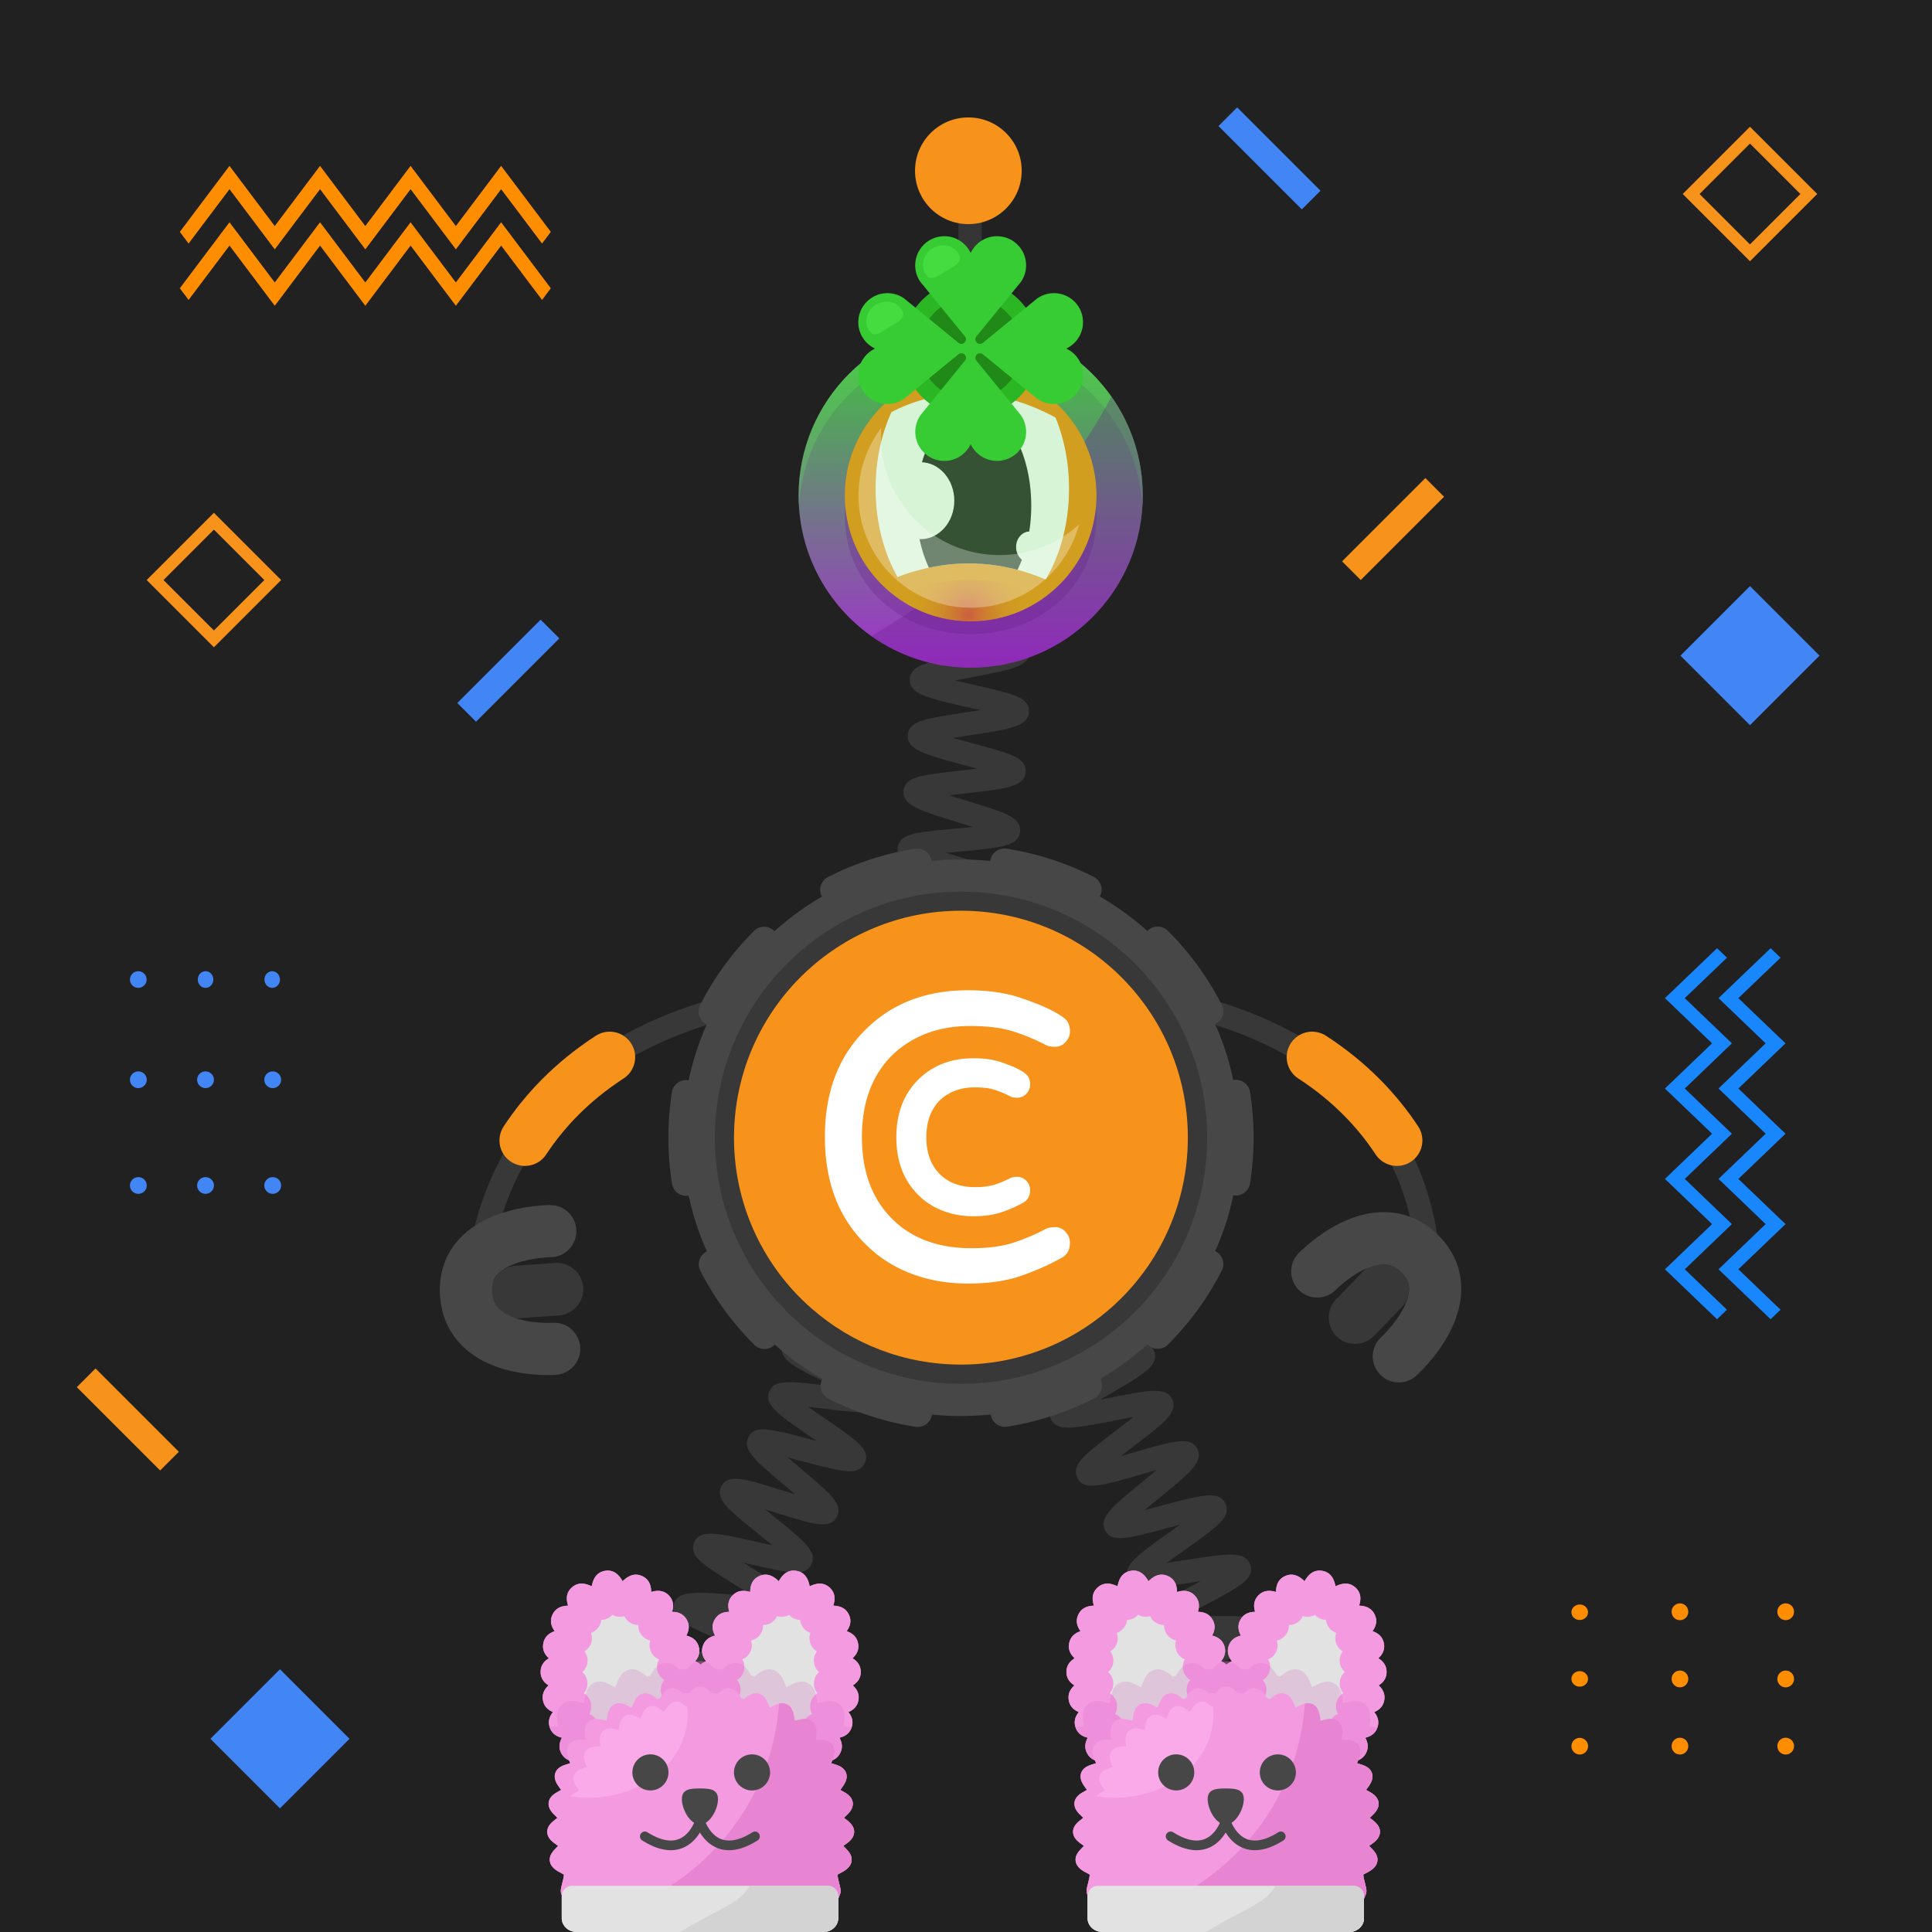 <svg width="1000" height="1000" fill="none" xmlns="http://www.w3.org/2000/svg"><path fill="#fff" d="M0 0h1000v1000H0z"/><path fill="#212121" d="M1000 0H0v1000h1000V0Z"/><path fill="#F7931A" fill-rule="evenodd" d="m110.722 265.43-34.8 34.8 34.8 34.8 34.799-34.8-34.799-34.8Zm-26.1 34.8 26.1-26.1 26.099 26.1-26.099 26.1-26.1-26.1ZM905.785 65.61l-34.801 34.8 34.801 34.8 34.8-34.8-34.8-34.8Zm-26.1 34.8 26.1-26.1 26.1 26.1-26.1 26.1-26.1-26.1Z" clip-rule="evenodd"/><path fill="#FF8D00" fill-rule="evenodd" d="M873.857 834.25c0 2.4-1.929 4.35-4.319 4.35-2.39 0-4.32-1.95-4.32-4.35 0-2.4 1.93-4.35 4.32-4.35 2.39 0 4.319 1.95 4.319 4.35Zm-51.889.25c0 2.22-1.93 4.01-4.3 4.01s-4.301-1.8-4.301-4.01c0-2.22 1.921-4.01 4.301-4.01s4.3 1.79 4.3 4.01Zm0 34.5c0 2.22-1.93 4.01-4.3 4.01s-4.301-1.8-4.301-4.01c0-2.22 1.921-4.02 4.301-4.02 2.38.01 4.3 1.81 4.3 4.02Zm-4.29 39.14c2.37 0 4.3-1.93 4.3-4.32 0-2.39-1.93-4.32-4.3-4.32s-4.3 1.93-4.3 4.32c0 2.38 1.92 4.32 4.3 4.32Zm51.86-34.77c2.39 0 4.319-1.95 4.319-4.35 0-2.4-1.929-4.35-4.319-4.35-2.39 0-4.32 1.94-4.32 4.35 0 2.4 1.94 4.35 4.32 4.35Zm4.319 30.42c0 2.4-1.929 4.35-4.319 4.35-2.39 0-4.32-1.95-4.32-4.35 0-2.4 1.93-4.35 4.32-4.35 2.39 0 4.319 1.95 4.319 4.35Zm50.411-65.2c2.39 0 4.32-1.95 4.32-4.35 0-2.4-1.93-4.35-4.32-4.35-2.39 0-4.321 1.95-4.321 4.35 0 2.41 1.931 4.35 4.321 4.35Zm4.32 30.43c0 2.4-1.93 4.35-4.32 4.35-2.39 0-4.321-1.95-4.321-4.35 0-2.4 1.931-4.35 4.321-4.35 2.39 0 4.32 1.95 4.32 4.35Zm-4.32 39.12c2.39 0 4.32-1.95 4.32-4.35 0-2.4-1.93-4.35-4.32-4.35-2.39 0-4.321 1.95-4.321 4.35 0 2.41 1.931 4.35 4.321 4.35Z" clip-rule="evenodd"/><path fill="#4285F4" fill-rule="evenodd" d="M141.157 563.2c-2.4 0-4.349-1.93-4.349-4.32 0-2.39 1.949-4.32 4.349-4.32 2.4 0 4.351 1.93 4.351 4.32a4.348 4.348 0 0 1-4.351 4.32Zm-.26-51.89c-2.22 0-4.009-1.92-4.009-4.3 0-2.37 1.799-4.3 4.009-4.3 2.21 0 4.01 1.92 4.01 4.3.01 2.37-1.79 4.3-4.01 4.3Zm-34.5 0c-2.22 0-4.009-1.92-4.009-4.3 0-2.37 1.799-4.3 4.009-4.3 2.22 0 4.021 1.92 4.021 4.3-.01 2.37-1.801 4.3-4.021 4.3Zm-39.14-4.3c0 2.37 1.93 4.3 4.32 4.3 2.39 0 4.32-1.92 4.32-4.3 0-2.37-1.93-4.3-4.32-4.3-2.38 0-4.32 1.93-4.32 4.3Zm34.77 51.87c0 2.39 1.951 4.32 4.351 4.32s4.35-1.93 4.35-4.32c0-2.39-1.94-4.32-4.35-4.32-2.4 0-4.351 1.93-4.351 4.32Zm-30.42 4.32c-2.4 0-4.35-1.93-4.35-4.32 0-2.39 1.95-4.32 4.35-4.32 2.4 0 4.351 1.93 4.351 4.32a4.347 4.347 0 0 1-4.35 4.32Zm65.201 50.4c0 2.39 1.949 4.32 4.349 4.32 2.4 0 4.351-1.93 4.351-4.32 0-2.39-1.951-4.32-4.351-4.32s-4.349 1.94-4.349 4.32Zm-30.43 4.32c-2.4 0-4.351-1.93-4.351-4.32 0-2.39 1.951-4.32 4.351-4.32s4.35 1.93 4.35 4.32c0 2.39-1.95 4.32-4.35 4.32Zm-39.12-4.32c0 2.39 1.95 4.32 4.35 4.32 2.4 0 4.35-1.93 4.35-4.32 0-2.39-1.95-4.32-4.35-4.32-2.4 0-4.35 1.94-4.35 4.32Zm212.564-292.86 9.681 9.68-43.12 43.12-9.68-9.68 43.119-43.12ZM630.688 65.27l9.679-9.68 43.12 43.12-9.679 9.68-43.12-43.12Z" clip-rule="evenodd"/><path fill="#F7931A" fill-rule="evenodd" d="m747.448 257.11-9.679-9.68-43.121 43.12 9.68 9.68 43.12-43.12ZM49.445 708.31l-9.68 9.68 43.12 43.12 9.68-9.68-43.12-43.12Z" clip-rule="evenodd"/><path fill="#4285F4" fill-rule="evenodd" d="m144.914 864-36 36 36 36 36-36-36-36Zm760.875-560.64-36 36 36 36 36-36-36-36Z" clip-rule="evenodd"/><path fill="#FF8D00" fill-rule="evenodd" d="m259.379 115.05-23.431 31.15-23.439-31.15-23.431 31.15-23.43-31.15-23.439 31.15-23.431-31.15-25.7 34.16 4.54 6.03 21.171-28.13 23.43 31.15 23.439-31.15 23.431 31.15 23.43-31.15 23.44 31.15 23.43-31.15 21.17 28.13 4.54-6.03-25.72-34.16Z" clip-rule="evenodd"/><path fill="#FF8D00" fill-rule="evenodd" d="m259.379 85.86-23.431 31.15-23.439-31.15-23.431 31.15-23.43-31.15-23.439 31.15-23.431-31.15-25.7 34.16 4.54 6.03 21.171-28.13 23.43 31.15 23.439-31.15 23.431 31.15 23.43-31.15 23.44 31.15 23.43-31.15 21.17 28.13 4.54-6.03-25.72-34.16Z" clip-rule="evenodd"/><path fill="#1886FC" fill-rule="evenodd" d="m861.766 516.64 26.969-25.85 5.13 4.92-21.829 20.93 24.4 23.39-24.4 23.39 24.4 23.39-24.4 23.39 24.4 23.39-24.4 23.39 21.829 20.93-5.13 4.92-26.969-25.85 24.4-23.39-24.4-23.39 24.4-23.39-24.4-23.39 24.4-23.39-24.4-23.39Zm27.74 0 26.97-25.85 5.129 4.92-21.83 20.93 24.401 23.39-24.401 23.39 24.401 23.39-24.401 23.39 24.401 23.39-24.401 23.39 21.83 20.93-5.129 4.92-26.97-25.85 24.399-23.39-24.399-23.39 24.399-23.39-24.399-23.39 24.399-23.39-24.399-23.39Z" clip-rule="evenodd"/><path stroke="#383838" stroke-miterlimit="10" stroke-width="12.035" d="M738.471 682.59s28.04-153.58-173.76-170.1"/><path stroke="#F7931A" stroke-linecap="round" stroke-miterlimit="10" stroke-width="26.366" d="M723.042 590.29c-10.13-15.37-24.28-30.4-43.87-43.12"/><path stroke="#383838" stroke-miterlimit="10" stroke-width="12.035" d="M246.741 686.94s-18.499-157.93 183.301-174.45"/><path stroke="#F7931A" stroke-linecap="round" stroke-miterlimit="10" stroke-width="26.366" d="M271.703 590.29c10.13-15.37 24.28-30.4 43.87-43.12"/><path fill="#383838" d="M607.974 927.36c.42-.25 1.66-1.4 1.82-3.44l-12-.94c.58-7.43 9.51-8.77 31.08-11.99 1.83-.27 3.88-.58 5.98-.91-2.55-.58-5.08-1.12-7.3-1.6-20.31-4.39-28.72-6.21-28.82-13.38-.1-7.51 8.7-9.63 29.95-14.75 1.57-.38 3.31-.8 5.09-1.24-2.39-.29-4.75-.55-6.83-.79-6.4-.72-12.44-1.39-17.21-2.23-4.8-.84-12.061-2.12-12.741-8.16-.86-7.35 7.601-10.44 28.031-17.92 1.3-.48 2.73-1 4.2-1.54-2.04.02-4.03.05-5.81.08-20.83.34-29.45.48-31.23-6.45-1.82-7.17 6.1-11.38 25.22-21.55 1.25-.67 2.62-1.39 4.03-2.15-1.98.3-3.9.6-5.64.87-20.62 3.21-29.16 4.54-31.91-2.05-2.82-6.9 4.47-12.08 22.08-24.6 1.46-1.04 3.09-2.2 4.76-3.4-2.22.58-4.39 1.16-6.32 1.67-20.49 5.48-28.96 7.75-32.34 1.29-3.46-6.63 3.43-12.27 20.06-25.9 1.97-1.61 4.26-3.49 6.51-5.38-2.87.79-5.75 1.62-8.23 2.34-20.74 5.98-29.32 8.46-32.73 1.73-2.91-5.66 2.869-10.69 6.689-14.01 3.77-3.29 8.981-7.25 14.011-11.09 2.52-1.92 5.55-4.24 8.38-6.47-3.42.61-6.991 1.31-9.971 1.9-6.31 1.24-12.829 2.52-17.899 3.17-5.11.66-12.83 1.65-15.13-4.41-2.29-6 4.039-10.23 8.239-13.04 4.09-2.73 9.691-5.98 15.101-9.11 3.03-1.76 6.73-3.9 10.1-5.95-3.58.09-7.38.26-10.53.4-21.43.95-31.21 1.38-32.82-6.25-1.34-6.25 5.55-9.43 10.1-11.53 4.43-2.04 10.15-4.25 16.21-6.59 3.26-1.26 7.24-2.8 10.89-4.3-3.41-.42-7.02-.81-10.02-1.13-21.44-2.29-31.22-3.34-31.72-11.12-.42-7.45 8.04-9.44 28.46-14.25 7.98-1.88 20.05-4.72 22.41-6.38-.39.28-1.51 1.51-1.51 3.52h12.039c0 7.47-8.829 9.55-30.179 14.58-1.34.32-2.811.66-4.321 1.02 2.14.24 4.231.46 6.101.67 6.39.68 12.43 1.33 17.2 2.14 4.79.81 12.019 2.05 12.779 8.04.95 7.33-7.459 10.58-27.799 18.43-1.08.42-2.251.87-3.451 1.34 1.79-.07 3.521-.15 5.091-.22 20.83-.92 29.45-1.3 31.42 5.6 2.09 7.02-5.67 11.52-24.42 22.39-1.15.67-2.4 1.39-3.7 2.15 1.77-.34 3.49-.68 5.04-.98 20.68-4.06 29.24-5.74 32.27.81 3.04 6.76-4.01 12.15-21.06 25.15-1.67 1.27-3.561 2.72-5.471 4.2 2.41-.67 4.79-1.36 6.87-1.96 20.58-5.93 29.101-8.39 32.571-1.83 3.5 6.59-3.35 12.2-19.89 25.75-2.18 1.78-4.751 3.89-7.221 5.98 3.04-.77 6.141-1.6 8.771-2.3 6.2-1.66 12.6-3.37 17.6-4.37 5.03-1 12.63-2.52 15.37 3.3 2.77 5.71-3.151 10.52-7.071 13.71-3.84 3.12-9.13 6.88-14.25 10.52-2.68 1.91-5.929 4.22-8.929 6.44 3.4-.47 6.97-1.03 9.94-1.49 6.41-1 13.03-2.03 18.18-2.48 5.18-.46 13.009-1.15 15.059 5.07 2.02 6.05-4.449 10.03-8.729 12.67-4.18 2.58-9.891 5.61-15.401 8.55-3.03 1.61-6.709 3.57-10.089 5.45 3.48-.01 7.18-.06 10.25-.11 6.5-.11 13.23-.21 18.41.05 5.21.26 13.08.66 14.26 7.1 1.35 7.37-6.87 10.38-26.73 17.65-3.15 1.15-6.96 2.55-10.51 3.93 3.29.42 6.739.81 9.619 1.13 21.43 2.4 31.21 3.5 31.71 11.25.41 7.47-8.049 9.5-28.489 14.43-3.18.77-7.02 1.69-10.62 2.63 3.16.73 6.44 1.44 9.21 2.04 21.02 4.54 30.62 6.61 30.32 14.37-.2 7.39-8.86 8.68-29.76 11.8-8.05 1.17-20.21 2.99-22.68 4.43Zm-102.84-299.85c-2.51-5.93 3.729-10.7 7.859-13.86 4.15-3.17 9.77-6.92 15.21-10.54 1.95-1.3 4.2-2.8 6.44-4.32-3.15.54-6.359 1.14-9.089 1.65-6.12 1.14-12.441 2.32-17.291 2.91-4.93.61-12.389 1.52-14.669-4.28-2.78-7.14 4.979-12.06 23.719-23.93 2.02-1.28 4.36-2.76 6.67-4.26-3.32.47-6.719.99-9.599 1.44-6.4.99-12.45 1.93-17.29 2.38-4.94.46-12.421 1.15-14.481-4.76-2.16-6.07 4.43-10.49 8.79-13.41 4.39-2.94 10.29-6.36 15.99-9.66 2.14-1.24 4.65-2.69 7.1-4.15-3.54.3-7.2.67-10.29.98-6.41.65-12.469 1.26-17.289 1.45-4.95.2-12.431.49-14.141-5.55-2.18-7.52 6.85-11.89 26.63-21.47 2.39-1.16 5.21-2.52 7.95-3.89-3.87-.08-7.989-.08-11.389-.09-6.43-.01-12.5-.01-17.29-.31-4.96-.31-12.441-.77-13.451-7.02-1.31-7.77 8.171-10.87 28.951-17.67 2.78-.91 6.109-2 9.269-3.09-3.74-.69-7.749-1.34-11.059-1.89-6.23-1.02-12.66-2.08-17.5-3.19-4.97-1.14-12.481-2.87-12.391-9.35 0-6.39 7.54-8.07 12.52-9.17 4.88-1.08 11.351-2.1 17.621-3.07 2.96-.46 6.479-1.01 9.849-1.59-2.98-.92-6.039-1.82-8.639-2.58-6.26-1.84-12.731-3.74-17.621-5.52-4.89-1.79-12.269-4.49-11.589-10.91.62-6.16 7.999-7.29 12.889-8.05 4.79-.74 10.881-1.29 17.321-1.88 2.61-.24 5.639-.52 8.649-.83-2.21-.69-4.39-1.36-6.31-1.95-21.35-6.55-30.18-9.26-29.5-16.85.62-6.13 7.87-7.38 12.67-8.22 4.73-.82 10.74-1.49 17.1-2.2 2.53-.28 5.45-.61 8.36-.96a790.9 790.9 0 0 0-6.03-1.63c-21.45-5.76-30.329-8.15-29.939-15.73.35-6.16 7.61-7.72 12.41-8.76 4.74-1.02 10.77-1.94 17.16-2.92 2.42-.37 5.199-.79 7.989-1.25-2.14-.5-4.25-.98-6.12-1.4-21.59-4.9-30.52-6.93-30.42-14.48.17-6.2 7.37-8.04 12.13-9.26 4.73-1.21 11.03-2.41 17.12-3.58 8.07-1.54 20.261-3.87 22.691-5.42-.44.28-1.691 1.56-1.691 3.71h12.04c0 7.65-9.009 9.37-30.779 13.53-2.4.46-5.181.99-7.941 1.55 3.28.79 6.66 1.56 9.52 2.21 6.31 1.43 12.271 2.79 16.931 4.15 4.74 1.39 11.909 3.48 11.729 9.68-.3 7.71-9.4 9.1-31.38 12.46-2.4.37-5.19.79-7.95 1.24 3.31.94 6.741 1.86 9.631 2.64 6.23 1.67 12.109 3.25 16.689 4.79 4.67 1.57 11.74 3.94 11.29 10.14-.5 6.5-8.33 7.9-13.5 8.82-5.23.94-12.03 1.7-18.61 2.43-2.27.25-4.88.54-7.5.86a620.75 620.75 0 0 0 9.431 2.95c6.13 1.88 11.92 3.66 16.41 5.34 4.59 1.72 11.519 4.32 10.889 10.45-.79 7.62-9.95 8.45-32.08 10.48-1.91.17-4.069.37-6.259.59 2.63.8 5.259 1.57 7.549 2.24 5.96 1.75 12.131 3.56 16.741 5.23 4.63 1.68 11.64 4.21 11.21 10.32-.49 7.34-9.331 8.72-30.691 12.06-1.02.16-2.12.33-3.25.51 1.08.18 2.11.35 3.09.51 21.31 3.5 30.13 4.94 30.71 12.21.5 7.04-7.02 9.5-27.13 16.08-1.44.47-3.019.99-4.649 1.53h2.719c22.22.03 31.41.04 33.14 7.32 1.65 6.89-5.46 10.33-24.46 19.53-2.04.99-4.349 2.11-6.689 3.26 1.77-.17 3.49-.34 5.04-.5 22.11-2.23 31.26-3.16 33.59 4.04 1.93 5.78-4.251 9.88-8.331 12.58-4.02 2.66-9.269 5.71-14.839 8.93-2.12 1.23-4.551 2.64-6.981 4.07 2.14-.32 4.23-.64 6.09-.93 21.91-3.39 30.971-4.8 33.631 2.29 2.18 5.75-3.861 10.12-7.851 13.01-3.94 2.85-9.1 6.12-14.57 9.58-2.15 1.36-4.63 2.93-7.09 4.53 2.35-.42 4.661-.85 6.691-1.23 21.68-4.04 30.649-5.71 33.509 1.29 2.35 5.74-3.609 10.27-7.559 13.26-3.89 2.96-9.24 6.52-14.42 9.96-6.82 4.54-17.131 11.41-18.771 13.77.3-.43.95-2.1.12-4.08l-11.089 4.7ZM352.929 930.65c.54-.39 1.609-1.85 1.469-3.86l-12.009.81c-.43-6.35 6.8-8.76 11.59-10.36 4.74-1.58 11-3.22 17.04-4.81 2.33-.61 5.06-1.33 7.74-2.06-3.18-.65-6.47-1.27-9.25-1.79-19.96-3.76-28.22-5.31-28.22-12.6 0-7.67 9.359-9.3 29.859-12.89 2.46-.43 5.34-.94 8.17-1.46-3.21-.99-6.57-1.96-9.38-2.77-19.56-5.67-27.659-8.01-26.919-15.31.83-7.66 10.299-8.24 31.049-9.51 2.65-.16 5.781-.35 8.821-.58-3.21-1.46-6.611-2.94-9.451-4.17-5.73-2.49-11.139-4.84-15.319-6.97-4.09-2.09-10.93-5.59-9.37-11.74 1.84-7.47 11.32-6.71 32.09-5.04 2.69.22 5.88.47 8.97.68-2.97-1.93-6.14-3.91-8.77-5.55-5.09-3.17-10.351-6.45-14.181-9.2-3.75-2.68-10.029-7.18-7.549-13.04 2.86-7.05 12.09-4.96 32.31-.37 2.47.56 5.38 1.22 8.23 1.83-2.47-2.05-5.04-4.12-7.22-5.87-4.71-3.8-9.59-7.72-13.11-10.95-3.63-3.33-9.111-8.35-6.071-13.89 3.58-6.45 11.79-3.89 31.62 2.28 2 .62 4.27 1.33 6.58 2.03-1.81-1.55-3.62-3.06-5.2-4.39-15.89-13.35-22.469-18.88-19.029-25.35 3.33-6.35 11.52-4.17 31.33 1.08 1.26.33 2.62.7 4.04 1.07-1.01-.69-1.981-1.36-2.891-1.98-17.21-11.81-24.329-16.69-21.779-23.47 2.43-6.59 10.679-5.59 30.619-3.17 1.07.13 2.231.27 3.421.41-.62-.29-1.221-.58-1.801-.85-18.51-8.73-26.95-12.71-25.5-19.89 1.42-6.88 9.69-7.22 29.67-8.03 1.34-.05 2.801-.11 4.301-.18-.89-.27-1.75-.53-2.57-.77-20.26-6.08-28.65-8.59-28.26-15.92.41-7.08 8.59-8.51 28.37-11.97 7.69-1.35 19.3-3.38 21.68-4.82-.58.35-1.771 1.74-1.771 3.78h12.04c0 7.67-9.36 9.3-29.87 12.89-2.54.45-5.549.97-8.469 1.52 3.32 1.06 6.82 2.11 9.74 2.98 5.96 1.79 11.599 3.48 15.979 5.1 4.3 1.59 11.49 4.25 10.66 10.53-.92 7.63-10.449 8.02-31.349 8.87-2.73.11-5.99.25-9.12.42 3.24 1.6 6.71 3.24 9.59 4.6 5.4 2.55 10.99 5.18 15.1 7.45 4.02 2.22 10.74 5.93 9.01 12.02-2.18 7.46-11.621 6.31-32.311 3.8-2.68-.33-5.859-.71-8.939-1.04 2.83 2.01 5.849 4.08 8.359 5.81 4.97 3.41 10.121 6.94 13.861 9.88 3.86 3.03 9.699 7.61 7.089 13.35-2.74 5.84-10.149 4.38-15.059 3.41-4.81-.95-10.981-2.58-16.941-4.17-2.39-.63-5.19-1.38-7.96-2.08 2.23 1.92 4.531 3.86 6.491 5.5 4.67 3.92 9.5 7.98 13 11.33 3.56 3.41 8.95 8.56 5.9 14.05-3.57 6.42-11.77 3.87-31.6-2.31-1.69-.53-3.57-1.11-5.51-1.7 1.47 1.2 2.91 2.36 4.2 3.4 16.26 13.09 22.99 18.51 19.8 25.08-3.15 6.39-11.311 4.54-31.021.08-1.27-.29-2.65-.6-4.09-.92l2.531 1.58c17.82 11.12 25.2 15.72 22.96 22.64-2.24 6.71-10.511 6.05-30.491 4.44-1.25-.1-2.609-.21-4.009-.32.82.36 1.62.7 2.37 1.03 19.39 8.42 27.409 11.9 26.139 19.13-1.23 6.94-9.519 7.45-29.569 8.67-1.48.09-3.1.19-4.78.3 1.14.33 2.24.65 3.26.95 20.3 5.88 28.71 8.31 28.32 15.68-.41 7.08-8.6 8.51-28.38 11.97-1.75.31-3.711.65-5.721 1.01 1.48.28 2.921.55 4.231.8 20.82 3.92 29.439 5.54 29.729 12.93.31 7.13-7.799 9.26-27.389 14.39-7.51 1.96-18.89 4.94-21.13 6.56Z"/><path fill="#474747" d="M497.41 732.95c79.56 0 144.05-64.49 144.05-144.05 0-79.56-64.49-144.05-144.05-144.05-79.56 0-144.051 64.49-144.051 144.05 0 79.55 64.501 144.05 144.051 144.05Z"/><path fill="#383838" d="M497.414 716.28c70.36 0 127.39-57.03 127.39-127.39 0-70.35-57.03-127.39-127.39-127.39-70.35 0-127.391 57.03-127.391 127.39.01 70.36 57.041 127.39 127.391 127.39Z"/><path stroke="#474747" stroke-dasharray="45.27 45.27" stroke-linecap="round" stroke-miterlimit="10" stroke-width="14.819" d="M599.274 690.74c56.25-56.26 56.25-147.46 0-203.72-56.25-56.25-147.46-56.25-203.72 0-56.26 56.26-56.26 147.46 0 203.72 56.26 56.25 147.47 56.25 203.72 0Z"/><path fill="#F7931A" d="M614.834 588.85c0 35.81-16.031 67.88-41.301 89.42-20.51 17.48-47.099 28.04-76.159 28.04-29.62 0-56.671-10.96-77.341-29.08-.94-.81-1.859-1.64-2.769-2.49-22.98-21.43-37.35-51.98-37.35-85.89 0-.3 0-.6.01-.9.01-1.27.039-2.53.099-3.79 2.45-62.7 54.051-112.77 117.351-112.77 63.73 0 115.609 50.76 117.409 114.05.03 1.13.051 2.27.051 3.41Z"/><path fill="#fff" fill-rule="evenodd" d="M541.48 636c1.16-.54 2.72-.82 4.76-.82 2.04 0 3.811.82 5.311 2.45 1.5 1.63 2.25 3.47 2.25 5.58 0 3.81-1.57 6.46-4.63 8.03-6.6 3.67-13.741 6.73-21.221 9.32-7.55 2.52-16.599 3.81-27.069 3.81-10.47 0-20.271-1.7-29.311-5.17-9.05-3.47-16.87-8.5-23.46-15.1-14.08-13.81-21.149-32.37-21.149-55.64 0-23.26 7.069-41.76 21.149-55.63 13.67-13.54 31.291-20.27 52.851-20.27 10.41 0 19.38 1.29 26.93 3.81 7.55 2.52 13.329 4.9 17.339 7.07 4.01 2.18 6.461 3.95 7.281 5.31.82 1.36 1.29 3.06 1.29 5.1 0 2.04-.75 3.88-2.25 5.51s-3.261 2.45-5.311 2.45c-2.04 0-3.6-.27-4.76-.82a101.062 101.062 0 0 0-17.339-7.21c-5.92-1.84-13.26-2.72-22.1-2.72-8.84 0-16.8 1.5-23.87 4.42-7.14 2.99-13.061 7.07-17.891 12.24-9.45 10.27-14.149 23.87-14.149 40.81s4.689 30.54 14.149 40.81c10.27 11.15 24.491 16.73 42.511 16.73 8.3 0 15.439-.88 21.359-2.72 5.98-1.98 11.76-4.36 17.33-7.35Z" clip-rule="evenodd"/><path fill="#fff" fill-rule="evenodd" stroke="#fff" stroke-width="5.873" d="M524.143 612.459c.54-.27 1.359-.41 2.379-.41s1.901.41 2.651 1.22a4.02 4.02 0 0 1 1.09 2.79c0 1.9-.751 3.27-2.311 4.01a61.899 61.899 0 0 1-10.609 4.63c-3.74 1.23-8.301 1.9-13.531 1.9-5.239 0-10.13-.89-14.62-2.59-4.49-1.7-8.429-4.22-11.769-7.55-7.07-6.94-10.54-16.19-10.54-27.82 0-11.63 3.54-20.88 10.54-27.82 6.87-6.73 15.64-10.13 26.46-10.13 5.24 0 9.73.61 13.47 1.91 3.74 1.3 6.669 2.45 8.639 3.54 2.04 1.09 3.201 1.97 3.671 2.65.41.68.609 1.5.609 2.52s-.339 1.9-1.089 2.72c-.75.82-1.631 1.22-2.651 1.22-1.02 0-1.84-.14-2.38-.41-2.79-1.5-5.709-2.65-8.639-3.6-2.92-.95-6.671-1.36-11.021-1.36-4.35 0-8.37.75-11.97 2.24-3.54 1.5-6.53 3.54-8.91 6.12-4.69 5.17-7.069 11.97-7.069 20.4 0 8.43 2.379 15.23 7.069 20.4 5.17 5.58 12.241 8.36 21.221 8.36 4.15 0 7.69-.47 10.68-1.36 2.92-.92 5.84-2.15 8.63-3.58Z" clip-rule="evenodd"/><path fill="#383838" fill-rule="evenodd" d="M254.119 669.96c-.63-7.45 4.939-14.11 12.359-14.8l20.601-1.44c7.45-.62 14.11 4.94 14.8 12.36.63 7.45-4.941 14.11-12.361 14.8l-20.599 1.44c-7.51.65-14.17-4.91-14.8-12.36Z" clip-rule="evenodd"/><path stroke="#474747" stroke-linecap="round" stroke-linejoin="round" stroke-miterlimit="10" stroke-width="27" d="M286.841 698.15s-44.041 3.13-45.651-28.89c-1.61-32.02 43.63-32.02 43.63-32.02"/><path fill="#383838" fill-rule="evenodd" d="M724.982 657.193c5.449 5.119 5.759 13.796.702 19.269l-14.358 14.843c-5.126 5.441-13.796 5.759-19.269.702-5.449-5.12-5.759-13.797-.702-19.27l14.357-14.842c5.151-5.504 13.821-5.821 19.27-.702Z" clip-rule="evenodd"/><path stroke="#474747" stroke-linecap="round" stroke-linejoin="round" stroke-miterlimit="10" stroke-width="27" d="M681.799 658.103s30.661-31.769 53.264-9.032-11.042 52.981-11.042 52.981"/><path fill="#E2E2E2" d="M603.167 921.196c16.675-2.748 26.643-26.516 22.265-53.087-4.379-26.572-21.447-45.884-38.122-43.136-16.675 2.748-26.643 26.515-22.264 53.087 4.378 26.571 21.446 45.884 38.121 43.136Z"/><path fill="#F49AE1" d="M634.162 887.71c.23-.14.46-.3.68-.46 2.05-1.46 3.58-3.52 3.59-6.62.01-3.11-1.54-5.16-3.59-6.61-.17-.13-.34-.25-.52-.36.18-.16.35-.33.52-.51 1.47-1.5 2.52-3.33 2.52-5.68 0-.44-.04-.91-.12-1.39-.33-1.97-1.21-3.41-2.4-4.48a10.13 10.13 0 0 0-2.18-1.46c-.2-.1-.41-.2-.62-.29 1.71-2.15 2.74-4.75 1.66-7.94-1.11-3.25-3.58-4.68-6.31-5.33 1.34-2.46 1.93-5.25.22-8.25-1.79-3.13-4.64-4.02-7.57-4.06.85-2.82.86-5.81-1.67-8.45-2.73-2.85-6.09-2.74-9.16-1.82-.03-3.24-.95-6.52-4.65-8.21-4.2-1.91-7.54.12-10.13 2.66-1.77-3.16-4.49-6.15-9.1-5.39-4.62.76-6.23 4.46-6.89 8.02-3.27-1.58-7.08-2.42-10.45.74-2.96 2.78-2.78 6.18-1.77 9.26-3.2.11-6.41 1.09-8.09 4.67-1.55 3.3-.57 6.14 1.14 8.54-2.77.98-5.19 2.73-5.88 6.27-.66 3.39.8 5.85 2.86 7.75-2.38 1.49-4.26 3.64-4.26 7.07-.01 3.37 1.8 5.5 4.11 6.98-2.04 1.86-3.47 4.26-2.92 7.58.54 3.32 2.67 5.13 5.2 6.23-1.67 2.1-2.71 4.64-1.72 7.74.01.07.04.13.06.2 1.11 3.25 3.58 4.68 6.31 5.33-1.34 2.46-1.93 5.25-.22 8.25 1.78 3.13 4.63 4.02 7.57 4.06-.85 2.82-.86 5.81 1.66 8.45 2.74 2.85 6.09 2.75 9.16 1.82.04 3.24.95 6.52 4.66 8.21 4.19 1.91 7.54-.12 10.13-2.66 1.58 2.82 3.91 5.51 7.68 5.51.45 0 .93-.04 1.42-.12 4.61-.76 6.22-4.46 6.89-8.02 3.26 1.58 7.08 2.42 10.44-.74 2.97-2.78 2.79-6.19 1.78-9.26 3.2-.11 6.41-1.09 8.09-4.67 1.55-3.31.57-6.14-1.14-8.54 1.37-.49 2.66-1.16 3.69-2.15 1.05-1 1.84-2.33 2.19-4.12.58-3-.5-5.28-2.19-7.08-.22-.23-.44-.45-.68-.67Zm-21.76 13.15c-1.52.5-2.89 1.41-3.98 2.98-.84 1.23-1.26 2.48-1.38 3.74-1.14.01-2.3.28-3.49.9a8.02 8.02 0 0 0-2.22 1.7c-.77-.43-1.64-.74-2.64-.9-.44-.07-.86-.1-1.27-.1-.83 0-1.6.13-2.32.36-.52-1.15-1.32-2.2-2.52-3.09-1.52-1.14-3.12-1.53-4.71-1.55.05-1.66-.35-3.33-1.53-4.94-1.29-1.77-2.93-2.66-4.7-3.04.56-1.76.61-3.66-.3-5.7-.94-2.11-2.46-3.35-4.22-4.08.95-1.68 1.38-3.61.82-5.87-.46-1.87-1.43-3.21-2.67-4.2-.28-.23-.58-.44-.89-.63 1.25-1.5 2.02-3.35 1.82-5.71-.19-2.32-1.22-4.01-2.66-5.3 1.44-1.26 2.48-2.92 2.69-5.22.21-2.22-.45-4-1.55-5.49 1.56-.93 2.82-2.3 3.48-4.39.6-1.9.45-3.62-.14-5.17 1.51-.5 2.89-1.41 3.97-2.98.85-1.23 1.27-2.48 1.39-3.74a7.71 7.71 0 0 0 3.49-.9c.89-.47 1.62-1.04 2.21-1.7.78.43 1.65.74 2.65.9 1.32.2 2.51.08 3.59-.27a7.78 7.78 0 0 0 2.51 3.1c1.53 1.14 3.14 1.52 4.72 1.55-.05 1.66.35 3.33 1.53 4.94 1.29 1.77 2.93 2.66 4.7 3.04-.57 1.76-.61 3.66.3 5.7.94 2.11 2.45 3.35 4.22 4.08-.63 1.11-1.03 2.34-1.06 3.69-.03.69.05 1.42.24 2.18.57 2.3 1.89 3.8 3.55 4.83-1.24 1.5-2.01 3.35-1.81 5.71.19 2.32 1.22 4.01 2.66 5.3-1.44 1.26-2.48 2.91-2.69 5.22-.21 2.22.44 4 1.55 5.49-1.56.93-2.83 2.3-3.48 4.39-.6 1.9-.45 3.62.14 5.17Z"/><path fill="#E2E2E2" d="M704.611 877.927c4.379-26.572-5.589-50.34-22.264-53.088-16.675-2.747-33.743 16.565-38.122 43.136-4.378 26.572 5.59 50.34 22.265 53.087 16.675 2.748 33.743-16.564 38.121-43.135Z"/><path fill="#F49AE1" d="M713.58 872.36c2.31-1.48 4.12-3.61 4.11-6.98 0-3.43-1.88-5.58-4.26-7.07 2.06-1.9 3.52-4.36 2.86-7.75-.69-3.54-3.11-5.29-5.88-6.27 1.71-2.4 2.69-5.24 1.14-8.54-1.68-3.58-4.89-4.56-8.09-4.67 1.01-3.08 1.19-6.48-1.77-9.26-3.37-3.16-7.18-2.32-10.45-.74-.66-3.56-2.27-7.26-6.89-8.02-4.61-.76-7.33 2.23-9.1 5.39-2.59-2.54-5.93-4.57-10.13-2.66-3.7 1.69-4.62 4.97-4.65 8.21-3.07-.92-6.43-1.03-9.16 1.82-2.53 2.64-2.52 5.63-1.67 8.45-2.93.04-5.78.93-7.57 4.06-1.71 3-1.12 5.79.22 8.25-2.73.65-5.2 2.08-6.31 5.33-1.08 3.19-.05 5.79 1.66 7.94-.21.09-.42.19-.63.29-.79.4-1.53.88-2.17 1.46-.19.17-.37.34-.54.53-.91 1.01-1.59 2.29-1.86 3.95-.5 3.03.65 5.29 2.4 7.07.17.18.34.35.52.51-.18.11-.35.23-.52.36-2.05 1.45-3.6 3.5-3.59 6.61.01 3.1 1.54 5.16 3.59 6.62.22.16.45.32.68.46-.24.22-.46.44-.68.67-1.69 1.8-2.77 4.08-2.19 7.08.35 1.79 1.14 3.12 2.19 4.12 1.03.99 2.32 1.66 3.69 2.15-1.71 2.4-2.69 5.23-1.14 8.54 1.68 3.58 4.89 4.56 8.09 4.67-1.01 3.07-1.19 6.48 1.78 9.26 3.36 3.16 7.18 2.32 10.44.74.67 3.56 2.28 7.26 6.89 8.02.49.08.97.12 1.42.12 3.77 0 6.1-2.69 7.68-5.51 2.59 2.54 5.94 4.57 10.13 2.66 3.71-1.69 4.62-4.97 4.66-8.21 3.07.93 6.42 1.03 9.16-1.82 2.52-2.64 2.51-5.63 1.66-8.45 2.94-.04 5.79-.93 7.57-4.06 1.71-3 1.12-5.79-.22-8.25 2.73-.65 5.2-2.08 6.31-5.33.02-.06.04-.13.06-.19.99-3.1-.04-5.64-1.72-7.75 2.53-1.1 4.66-2.91 5.2-6.23.55-3.32-.88-5.72-2.92-7.58Zm-25.54 24.56c-1.77.38-3.41 1.27-4.7 3.04-1.18 1.61-1.58 3.28-1.53 4.94-1.59.02-3.19.41-4.71 1.55-1.2.89-2 1.94-2.52 3.09-.72-.23-1.49-.36-2.32-.36-.41 0-.83.03-1.27.1-1 .16-1.87.47-2.64.9-.6-.66-1.32-1.23-2.22-1.7-1.19-.62-2.35-.89-3.49-.9-.12-1.26-.54-2.51-1.38-3.74-1.09-1.57-2.46-2.48-3.98-2.98.59-1.55.74-3.27.14-5.17-.65-2.09-1.92-3.46-3.48-4.39 1.11-1.49 1.76-3.27 1.55-5.49-.21-2.31-1.25-3.96-2.69-5.22 1.44-1.29 2.47-2.98 2.66-5.3.2-2.36-.57-4.21-1.81-5.71 1.66-1.03 2.98-2.53 3.55-4.83.19-.76.27-1.49.24-2.18-.03-1.35-.43-2.58-1.06-3.69 1.77-.73 3.28-1.97 4.22-4.08.91-2.04.87-3.94.3-5.7 1.77-.38 3.41-1.27 4.7-3.04 1.18-1.61 1.58-3.28 1.53-4.94 1.58-.03 3.19-.41 4.72-1.55a7.78 7.78 0 0 0 2.51-3.1c1.08.35 2.27.47 3.59.27 1-.16 1.87-.47 2.65-.9.59.66 1.32 1.23 2.21 1.7 1.19.62 2.35.88 3.49.9.12 1.26.54 2.51 1.39 3.74 1.08 1.57 2.46 2.48 3.97 2.98-.59 1.55-.74 3.27-.14 5.17.66 2.09 1.92 3.46 3.48 4.39-1.1 1.49-1.76 3.27-1.55 5.49.21 2.3 1.25 3.96 2.69 5.22-1.44 1.29-2.47 2.98-2.66 5.3-.2 2.36.57 4.21 1.82 5.71-.3.19-.59.39-.87.62-1.25.98-2.22 2.33-2.69 4.21-.56 2.26-.13 4.19.82 5.87-1.76.73-3.28 1.97-4.22 4.08-.91 2.04-.86 3.94-.3 5.7Z"/><path fill="#DB71C7" d="M713.024 893.92c-.02.06-.04.13-.06.19-1.11 3.25-3.58 4.68-6.31 5.33 1.34 2.46 1.93 5.25.22 8.25-1.78 3.13-4.63 4.02-7.57 4.06.85 2.82.86 5.81-1.66 8.45-2.74 2.85-6.09 2.75-9.16 1.82-.04 3.24-.95 6.52-4.66 8.21-4.19 1.91-7.54-.12-10.13-2.66-1.58 2.82-3.91 5.51-7.68 5.51-.45 0-.93-.04-1.42-.12-4.61-.76-6.22-4.46-6.89-8.02-3.26 1.58-7.08 2.42-10.44-.74-2.97-2.78-2.79-6.19-1.78-9.26-3.2-.11-6.41-1.09-8.09-4.67-1.55-3.31-.57-6.14 1.14-8.54-1.37-.49-2.66-1.16-3.69-2.15-1.03.99-2.32 1.66-3.69 2.15 1.71 2.4 2.69 5.23 1.14 8.54-1.68 3.58-4.89 4.56-8.09 4.67 1.01 3.07 1.19 6.48-1.78 9.26-3.36 3.16-7.18 2.32-10.44.74-.67 3.56-2.28 7.26-6.89 8.02-.49.08-.97.12-1.42.12-3.77 0-6.1-2.69-7.68-5.51-2.59 2.54-5.94 4.57-10.13 2.66-3.71-1.69-4.62-4.97-4.66-8.21-3.07.93-6.42 1.03-9.16-1.82-2.52-2.64-2.51-5.63-1.66-8.45-2.94-.04-5.79-.93-7.57-4.06-1.71-3-1.12-5.79.22-8.25-2.73-.65-5.2-2.08-6.31-5.33-.02-.07-.05-.13-.06-.2 1-.11 2.01-.14 2.94-.17.38-.01.86-.03 1.34-.05-.05-.42-.1-.84-.15-1.19-.4-3.18-.95-7.52 2.19-10.28.8-.71 1.66-1.16 2.56-1.43 2.51-.76 5.28-.07 7.62.51.37.09.86.21 1.32.31.06-.38.12-.78.17-1.12.15-1.06.32-2.24.62-3.42.58-2.36 1.67-4.69 4.15-5.95 3.58-1.8 7.15.1 10.01 1.61.32.18.75.4 1.15.61.14-.33.26-.68.38-.97.39-1.05.81-2.19 1.37-3.28 1.07-2.16 2.59-4.11 5.25-4.83 3.8-1.01 6.92 1.49 9.42 3.5.04.02.08.06.11.09.51-.16 1.02-.31 1.53-.47.95-1.66 2.06-3.49 3.6-4.81 1.08-.93 2.37-1.6 3.99-1.78 3.15-.37 5.52 1.48 7.46 3.44.32-.04.64-.08.96-.11 1.06-.13 2.12-.23 3.2-.32.94-1.14 2.03-2.24 3.32-3 .47-.26.96-.49 1.49-.66.67-.21 1.39-.34 2.18-.34.78 0 1.51.12 2.17.34.13.04.26.08.38.13 1.81.69 3.23 2.07 4.44 3.52 1.07.08 2.14.19 3.2.31.33.03.65.06.97.1 1.95-1.95 4.33-3.77 7.45-3.41 1.62.18 2.91.85 3.99 1.78 1.55 1.32 2.65 3.15 3.6 4.81.52.16 1.03.31 1.54.47a.43.43 0 0 1 .1-.09c2.5-2.01 5.62-4.53 9.42-3.5 2.54.69 4.07 2.52 5.14 4.58.6 1.16 1.07 2.4 1.5 3.53.1.29.23.64.36.97.42-.21.83-.43 1.16-.61 1.46-.78 3.13-1.65 4.87-2.08 1.67-.41 3.4-.41 5.14.47 2.47 1.26 3.57 3.59 4.16 5.94.3 1.18.46 2.37.61 3.43.05.34.11.74.18 1.12.45-.1.94-.22 1.31-.31 2.35-.58 5.11-1.26 7.61-.51.9.26 1.77.72 2.57 1.43 3.14 2.78 2.59 7.12 2.2 10.28-.05.36-.1.78-.15 1.19.47.02.95.04 1.32.05.93.03 1.94.06 2.94.18Z" opacity=".25"/><path fill="#F49AE1" d="M709.396 956.21c1.79 1.8 4 4.05 3.53 7.11-.53 3.41-3.73 5.09-6.08 6.31-.36.19-.84.44-1.22.66.07 1.32.61 3.39.92 4.62.63 2.4 1.04 3.99.38 5.63l-.85 2.14-2.27.34c-.36.05-.7.08-1.03.08-3.64 0-5.55-3.09-6.62-4.82-.04-.05-.07-.11-.11-.17-1 1.76-2.86 4.99-6.86 4.99-3.91 0-5.77-3.1-6.79-4.88-1.01 1.78-2.87 4.88-6.79 4.88-3.91 0-5.77-3.1-6.79-4.88-1.01 1.78-2.87 4.88-6.79 4.88s-5.78-3.1-6.79-4.88c-1.01 1.78-2.87 4.88-6.79 4.88s-5.78-3.1-6.79-4.88c-1.02 1.78-2.88 4.88-6.8 4.88-3.91 0-5.77-3.1-6.79-4.88-1.01 1.78-2.87 4.88-6.79 4.88-3.53 0-5.39-2.51-6.46-4.31-.12-.2-.23-.39-.33-.57-.2.36-.44.76-.72 1.19-1.12 1.71-2.93 3.69-6.07 3.69-.24 0-.48-.01-.71-.04-3.44-.34-5.13-3.17-6.09-4.85-1.01 1.79-2.87 4.89-6.79 4.89s-5.78-3.1-6.79-4.89c-1.02 1.79-2.87 4.89-6.79 4.89-4.01 0-5.87-3.24-6.87-5-.04.06-.08.13-.12.19-1.16 1.87-3.34 5.38-7.65 4.73l-2.28-.34-.85-2.14c-.65-1.64-.24-3.23.38-5.63.32-1.23.86-3.3.93-4.63-.38-.22-.86-.46-1.22-.66-2.35-1.22-5.55-2.89-6.08-6.3-.47-3.06 1.75-5.31 3.53-7.12.21-.21.49-.49.75-.77-.22-.16-.44-.31-.63-.45-2.19-1.54-4.92-3.45-5-6.74-.08-3.18 2.48-5.16 4.53-6.75.22-.17.49-.38.76-.6l-.62-.59c-1.93-1.82-4.34-4.1-3.92-7.34.41-3.21 3.29-4.77 5.6-6.03.25-.13.55-.3.85-.47-.18-.26-.37-.52-.54-.75-1.57-2.15-3.53-4.84-2.49-7.96 1.04-3.11 4.21-4.05 6.76-4.81.28-.08.63-.19.98-.3-.13-.31-.26-.63-.37-.9-1.04-2.48-2.34-5.58-.54-8.39 1.77-2.78 5.09-2.88 7.75-2.97.31-.01.7-.02 1.08-.04-.04-.34-.08-.68-.12-.96-.32-2.56-.76-6.06 1.77-8.29 2.44-2.17 5.64-1.38 8.21-.74.3.07.69.17 1.06.25.05-.31.1-.63.14-.9.36-2.55.85-6.04 3.85-7.56 2.88-1.45 5.76.08 8.07 1.3.26.14.6.32.93.49.11-.27.21-.55.3-.78.32-.85.66-1.77 1.11-2.65.86-1.74 2.09-3.31 4.23-3.89 3.07-.82 5.58 1.2 7.6 2.82.03.02.06.05.09.07.41-.13.82-.25 1.23-.38 1.31-2.27 2.97-4.96 6.12-5.31 2.54-.3 4.45 1.19 6.02 2.77 1.11-.14 2.22-.25 3.35-.34.76-.92 1.64-1.81 2.68-2.42.86-.49 1.83-.81 2.96-.81.75 0 1.44.14 2.06.38 1.46.56 2.6 1.67 3.58 2.84 1.13.09 2.25.2 3.36.33 1.57-1.57 3.49-3.04 6.01-2.75 3.16.35 4.81 3.04 6.12 5.31.42.13.83.25 1.24.38.02-.02.06-.05.08-.07 2.02-1.62 4.53-3.65 7.6-2.82 2.05.55 3.28 2.03 4.14 3.69.49.94.87 1.94 1.21 2.85.08.23.19.51.29.78.34-.17.67-.35.94-.49 1.18-.63 2.52-1.33 3.93-1.68 1.34-.33 2.74-.33 4.14.38 3 1.52 3.49 5.01 3.85 7.56.04.27.09.59.14.9.37-.08.76-.18 1.06-.25 2.57-.64 5.77-1.43 8.21.74 2.53 2.24 2.09 5.74 1.77 8.29-.04.29-.08.63-.12.96.38.02.77.03 1.07.04 2.67.09 5.98.2 7.76 2.98 1.8 2.8.5 5.9-.54 8.39-.11.26-.24.58-.37.89.35.11.7.22.98.3 2.54.76 5.71 1.7 6.75 4.81 1.05 3.12-.91 5.81-2.49 7.97l-.54.74c.3.18.61.34.85.47 2.32 1.26 5.19 2.82 5.61 6.03.41 3.25-2 5.52-3.93 7.35-.19.17-.4.38-.62.58.27.22.55.44.77.6 2.05 1.59 4.6 3.57 4.52 6.75-.08 3.29-2.8 5.21-4.99 6.75-.2.13-.42.28-.64.44.27.28.54.56.75.78Z"/><path fill="#DB71C7" d="M709.392 956.21c1.79 1.8 4 4.05 3.53 7.11-.53 3.41-3.729 5.09-6.079 6.31-.36.19-.84.44-1.22.66.07 1.32.609 3.39.919 4.62.63 2.4 1.04 3.99.38 5.63l-.849 2.14-2.271.34c-.36.05-.7.08-1.03.08-3.64 0-5.55-3.09-6.62-4.82-.04-.05-.07-.11-.11-.17-1 1.76-2.86 4.99-6.86 4.99-3.91 0-5.77-3.1-6.79-4.88-1.01 1.78-2.869 4.88-6.789 4.88-3.91 0-5.77-3.1-6.791-4.88-1.009 1.78-2.87 4.88-6.79 4.88s-5.78-3.1-6.79-4.88c-1.01 1.78-2.87 4.88-6.79 4.88s-5.78-3.1-6.79-4.88c-1.02 1.78-2.879 4.88-6.799 4.88-3.91 0-5.77-3.1-6.791-4.88-1.01 1.78-2.87 4.88-6.79 4.88-3.53 0-5.389-2.51-6.46-4.31 34.23-20.21 57.81-55.84 60.59-97.03 1.34-.33 2.74-.33 4.14.38 3 1.52 3.49 5.01 3.85 7.56.04.27.09.59.14.9.37-.08.761-.18 1.061-.25 2.57-.64 5.769-1.43 8.209.74 2.53 2.24 2.091 5.74 1.771 8.29-.04.29-.081.63-.121.96.38.02.77.03 1.07.04 2.67.09 5.98.2 7.76 2.98 1.8 2.8.5 5.9-.54 8.39-.11.26-.239.58-.369.89.35.11.7.22.98.3 2.54.76 5.71 1.7 6.75 4.81 1.05 3.12-.91 5.81-2.49 7.97l-.54.74c.3.18.609.34.849.47 2.32 1.26 5.19 2.82 5.61 6.03.41 3.25-1.999 5.52-3.929 7.35-.19.17-.401.38-.621.58.27.22.55.44.77.6 2.05 1.59 4.6 3.57 4.52 6.75-.08 3.29-2.8 5.21-4.99 6.75-.2.13-.42.28-.64.44.27.28.54.56.75.78Z" opacity=".5"/><path fill="#E2E2E2" d="M705.989 981.48v11.36c0 3.95-3.44 7.16-7.7 7.16h-127.69c-4.26 0-7.701-3.21-7.701-7.16v-11.36c0-2.98 2.421-5.39 5.391-5.39h132.31c2.98 0 5.39 2.41 5.39 5.39Z"/><path fill="#D3D3D3" d="M705.992 981.48v11.36c0 3.95-3.44 7.16-7.7 7.16h-74.3c1.24-.67 2.44-1.35 3.6-2.03 17.55-10.36 27.43-12.96 32.68-21.88h40.33c2.98 0 5.39 2.41 5.39 5.39Z"/><path fill="#FFBBF2" d="M621.751 880.77c-2.75.3-4.19 2.65-5.33 4.63l-1.07.33c-.03-.02-.05-.04-.08-.06-1.76-1.41-3.95-3.17-6.63-2.46-1.87.51-2.94 1.87-3.69 3.39-.39.77-.69 1.57-.97 2.31-.08.2-.17.44-.26.68-.29-.15-.58-.3-.81-.43-2.01-1.06-4.52-2.4-7.03-1.13-2.62 1.33-3.04 4.37-3.36 6.59-.03.23-.08.51-.12.79-.32-.07-.66-.16-.92-.22-2.24-.56-5.03-1.25-7.16.64-2.21 1.94-1.82 5-1.54 7.23.03.25.07.54.1.84-.33.02-.67.03-.94.04-2.32.08-5.21.17-6.76 2.59-1.57 2.45-.44 5.15.47 7.31.1.23.21.51.32.78-.3.1-.61.19-.85.26-2.22.66-4.99 1.48-5.89 4.19-.91 2.72.8 5.07 2.17 6.94.15.2.31.43.47.65-.26.15-.52.3-.74.41-1.27.69-2.74 1.49-3.74 2.69 3.09.49 6.27.76 9.52.76 28.25 0 51.15-19.28 51.15-43.06 0-1.47-.09-2.92-.26-4.36-.27.03-.54.05-.81.08-1.36-1.38-3.02-2.68-5.24-2.41Z" opacity=".5"/><path fill="#474747" d="M618.149 917.39c0-5.16-4.18-9.34-9.34-9.34s-9.34 4.18-9.34 9.34 4.18 9.33 9.34 9.33 9.34-4.17 9.34-9.33Zm43.261-9.33c-5.16 0-9.34 4.18-9.34 9.34s4.18 9.33 9.34 9.33 9.34-4.18 9.34-9.33c-.01-5.16-4.19-9.34-9.34-9.34Zm.22 40.33c-6.38 4.02-11.84 5.21-16.21 3.53-4.36-1.67-6.83-5.89-7.97-8.45 3.68-2.23 6.33-8.11 6.33-12.22 0-5.16-4.18-5.54-9.34-5.54s-9.34.38-9.34 5.54c0 4.1 2.65 9.98 6.33 12.22-1.14 2.56-3.61 6.78-7.97 8.45-4.37 1.67-9.82.49-16.21-3.53a2.515 2.515 0 0 0-3.45.78c-.74 1.17-.38 2.71.78 3.45 5.33 3.36 10.27 5.04 14.76 5.04 2.08 0 4.06-.36 5.94-1.09 4.4-1.7 7.32-5.08 9.14-8.08 1.83 2.99 4.74 6.37 9.14 8.08 1.88.73 3.86 1.09 5.94 1.09 4.48 0 9.43-1.68 14.76-5.04 1.17-.74 1.52-2.28.78-3.45-.7-1.16-2.24-1.51-3.41-.78Z"/><path fill="#E2E2E2" d="M330.995 921.192c16.675-2.748 26.643-26.516 22.265-53.087-4.379-26.572-21.446-45.884-38.122-43.136-16.675 2.748-26.643 26.516-22.264 53.087 4.378 26.571 21.446 45.884 38.121 43.136Z"/><path fill="#F49AE1" d="M361.998 887.71c.23-.14.46-.3.68-.46 2.05-1.46 3.58-3.52 3.59-6.62.01-3.11-1.54-5.16-3.59-6.61-.17-.13-.34-.25-.52-.36.18-.16.35-.33.52-.51 1.47-1.5 2.52-3.33 2.52-5.68 0-.44-.04-.91-.12-1.39-.33-1.97-1.21-3.41-2.4-4.48a10.13 10.13 0 0 0-2.18-1.46c-.2-.1-.41-.2-.62-.29 1.71-2.15 2.74-4.75 1.66-7.94-1.11-3.25-3.58-4.68-6.31-5.33 1.34-2.46 1.93-5.25.22-8.25-1.79-3.13-4.64-4.02-7.57-4.06.85-2.82.86-5.81-1.67-8.45-2.73-2.85-6.09-2.74-9.16-1.82-.03-3.24-.95-6.52-4.65-8.21-4.2-1.91-7.54.12-10.13 2.66-1.77-3.16-4.49-6.15-9.1-5.39-4.62.76-6.23 4.46-6.89 8.02-3.27-1.58-7.08-2.42-10.45.74-2.96 2.78-2.78 6.18-1.77 9.26-3.2.11-6.41 1.09-8.09 4.67-1.55 3.3-.57 6.14 1.14 8.54-2.77.98-5.19 2.73-5.88 6.27-.66 3.39.8 5.85 2.86 7.75-2.38 1.49-4.26 3.64-4.26 7.07-.01 3.37 1.8 5.5 4.11 6.98-2.04 1.86-3.47 4.26-2.92 7.58.54 3.32 2.67 5.13 5.2 6.23-1.67 2.1-2.71 4.64-1.72 7.74.01.07.04.13.06.2 1.11 3.25 3.58 4.68 6.31 5.33-1.34 2.46-1.93 5.25-.22 8.25 1.78 3.13 4.63 4.02 7.57 4.06-.85 2.82-.86 5.81 1.66 8.45 2.74 2.85 6.09 2.75 9.16 1.82.04 3.24.95 6.52 4.66 8.21 4.19 1.91 7.54-.12 10.13-2.66 1.58 2.82 3.91 5.51 7.68 5.51.45 0 .93-.04 1.42-.12 4.61-.76 6.22-4.46 6.89-8.02 3.26 1.58 7.08 2.42 10.44-.74 2.97-2.78 2.79-6.19 1.78-9.26 3.2-.11 6.41-1.09 8.09-4.67 1.55-3.31.57-6.14-1.14-8.54 1.37-.49 2.66-1.16 3.69-2.15 1.05-1 1.84-2.33 2.19-4.12.58-3-.5-5.28-2.19-7.08-.22-.23-.44-.45-.68-.67Zm-21.76 13.15c-1.52.5-2.89 1.41-3.98 2.98-.84 1.23-1.26 2.48-1.38 3.74-1.14.01-2.3.28-3.49.9a8.02 8.02 0 0 0-2.22 1.7c-.77-.43-1.64-.74-2.64-.9-.44-.07-.86-.1-1.27-.1-.83 0-1.6.13-2.32.36-.52-1.15-1.32-2.2-2.52-3.09-1.52-1.14-3.12-1.53-4.71-1.55.05-1.66-.35-3.33-1.53-4.94-1.29-1.77-2.93-2.66-4.7-3.04.56-1.76.61-3.66-.3-5.7-.94-2.11-2.46-3.35-4.22-4.08.95-1.68 1.38-3.61.82-5.87-.46-1.87-1.43-3.21-2.67-4.2-.28-.23-.58-.44-.89-.63 1.25-1.5 2.02-3.35 1.82-5.71-.19-2.32-1.22-4.01-2.66-5.3 1.44-1.26 2.48-2.92 2.69-5.22.21-2.22-.45-4-1.55-5.49 1.56-.93 2.82-2.3 3.48-4.39.6-1.9.45-3.62-.14-5.17 1.51-.5 2.89-1.41 3.97-2.98.85-1.23 1.27-2.48 1.39-3.74a7.71 7.71 0 0 0 3.49-.9c.89-.47 1.62-1.04 2.21-1.7.78.43 1.65.74 2.65.9 1.32.2 2.51.08 3.59-.27a7.78 7.78 0 0 0 2.51 3.1c1.53 1.14 3.14 1.52 4.72 1.55-.05 1.66.35 3.33 1.53 4.94 1.29 1.77 2.93 2.66 4.7 3.04-.57 1.76-.61 3.66.3 5.7.94 2.11 2.45 3.35 4.22 4.08-.63 1.11-1.03 2.34-1.06 3.69-.03.69.05 1.42.24 2.18.57 2.3 1.89 3.8 3.55 4.83-1.24 1.5-2.01 3.35-1.81 5.71.19 2.32 1.22 4.01 2.66 5.3-1.44 1.26-2.48 2.91-2.69 5.22-.21 2.22.44 4 1.55 5.49-1.56.93-2.83 2.3-3.48 4.39-.6 1.9-.45 3.62.14 5.17Z"/><path fill="#E2E2E2" d="M432.455 877.933c4.379-26.571-5.589-50.339-22.265-53.087-16.675-2.748-33.742 16.565-38.121 43.136-4.379 26.571 5.59 50.339 22.265 53.087 16.675 2.748 33.742-16.565 38.121-43.136Z"/><path fill="#F49AE1" d="M441.416 872.36c2.31-1.48 4.12-3.61 4.11-6.98 0-3.43-1.88-5.58-4.26-7.07 2.06-1.9 3.52-4.36 2.86-7.75-.69-3.54-3.11-5.29-5.88-6.27 1.71-2.4 2.69-5.24 1.14-8.54-1.68-3.58-4.89-4.56-8.09-4.67 1.01-3.08 1.19-6.48-1.77-9.26-3.37-3.16-7.18-2.32-10.45-.74-.66-3.56-2.27-7.26-6.89-8.02-4.61-.76-7.33 2.23-9.1 5.39-2.59-2.54-5.93-4.57-10.13-2.66-3.7 1.69-4.62 4.97-4.65 8.21-3.07-.92-6.43-1.03-9.16 1.82-2.53 2.64-2.52 5.63-1.67 8.45-2.93.04-5.78.93-7.57 4.06-1.71 3-1.12 5.79.22 8.25-2.73.65-5.2 2.08-6.31 5.33-1.08 3.19-.05 5.79 1.66 7.94-.21.09-.42.19-.63.29-.79.4-1.53.88-2.17 1.46-.19.17-.37.34-.54.53-.91 1.01-1.59 2.29-1.86 3.95-.5 3.03.65 5.29 2.4 7.07.17.18.34.35.52.51-.18.11-.35.23-.52.36-2.05 1.45-3.6 3.5-3.59 6.61.01 3.1 1.54 5.16 3.59 6.62.22.16.45.32.68.46-.24.22-.46.44-.68.67-1.69 1.8-2.77 4.08-2.19 7.08.35 1.79 1.14 3.12 2.19 4.12 1.03.99 2.32 1.66 3.69 2.15-1.71 2.4-2.69 5.23-1.14 8.54 1.68 3.58 4.89 4.56 8.09 4.67-1.01 3.07-1.19 6.48 1.78 9.26 3.36 3.16 7.18 2.32 10.44.74.67 3.56 2.28 7.26 6.89 8.02.49.08.97.12 1.42.12 3.77 0 6.1-2.69 7.68-5.51 2.59 2.54 5.94 4.57 10.13 2.66 3.71-1.69 4.62-4.97 4.66-8.21 3.07.93 6.42 1.03 9.16-1.82 2.52-2.64 2.51-5.63 1.66-8.45 2.94-.04 5.79-.93 7.57-4.06 1.71-3 1.12-5.79-.22-8.25 2.73-.65 5.2-2.08 6.31-5.33.02-.06.04-.13.06-.19.99-3.1-.04-5.64-1.72-7.75 2.53-1.1 4.66-2.91 5.2-6.23.55-3.32-.88-5.72-2.92-7.58Zm-25.54 24.56c-1.77.38-3.41 1.27-4.7 3.04-1.18 1.61-1.58 3.28-1.53 4.94-1.59.02-3.19.41-4.71 1.55-1.2.89-2 1.94-2.52 3.09-.72-.23-1.49-.36-2.32-.36-.41 0-.83.03-1.27.1-1 .16-1.87.47-2.64.9-.6-.66-1.32-1.23-2.22-1.7-1.19-.62-2.35-.89-3.49-.9-.12-1.26-.54-2.51-1.38-3.74-1.09-1.57-2.46-2.48-3.98-2.98.59-1.55.74-3.27.14-5.17-.65-2.09-1.92-3.46-3.48-4.39 1.11-1.49 1.76-3.27 1.55-5.49-.21-2.31-1.25-3.96-2.69-5.22 1.44-1.29 2.47-2.98 2.66-5.3.2-2.36-.57-4.21-1.81-5.71 1.66-1.03 2.98-2.53 3.55-4.83.19-.76.27-1.49.24-2.18-.03-1.35-.43-2.58-1.06-3.69 1.77-.73 3.28-1.97 4.22-4.08.91-2.04.87-3.94.3-5.7 1.77-.38 3.41-1.27 4.7-3.04 1.18-1.61 1.58-3.28 1.53-4.94 1.58-.03 3.19-.41 4.72-1.55a7.78 7.78 0 0 0 2.51-3.1c1.08.35 2.27.47 3.59.27 1-.16 1.87-.47 2.65-.9.59.66 1.32 1.23 2.21 1.7 1.19.62 2.35.88 3.49.9.12 1.26.54 2.51 1.39 3.74 1.08 1.57 2.46 2.48 3.97 2.98-.59 1.55-.74 3.27-.14 5.17.66 2.09 1.92 3.46 3.48 4.39-1.1 1.49-1.76 3.27-1.55 5.49.21 2.3 1.25 3.96 2.69 5.22-1.44 1.29-2.47 2.98-2.66 5.3-.2 2.36.57 4.21 1.82 5.71-.3.19-.59.39-.87.62-1.25.98-2.22 2.33-2.69 4.21-.56 2.26-.13 4.19.82 5.87-1.76.73-3.28 1.97-4.22 4.08-.91 2.04-.86 3.94-.3 5.7Z"/><path fill="#DB71C7" d="M440.86 893.92c-.02.06-.04.13-.06.19-1.11 3.25-3.58 4.68-6.31 5.33 1.34 2.46 1.93 5.25.22 8.25-1.78 3.13-4.63 4.02-7.57 4.06.85 2.82.86 5.81-1.66 8.45-2.74 2.85-6.09 2.75-9.16 1.82-.04 3.24-.95 6.52-4.66 8.21-4.19 1.91-7.54-.12-10.13-2.66-1.58 2.82-3.91 5.51-7.68 5.51-.45 0-.93-.04-1.42-.12-4.61-.76-6.22-4.46-6.89-8.02-3.26 1.58-7.08 2.42-10.44-.74-2.97-2.78-2.79-6.19-1.78-9.26-3.2-.11-6.41-1.09-8.09-4.67-1.55-3.31-.57-6.14 1.14-8.54-1.37-.49-2.66-1.16-3.69-2.15-1.03.99-2.32 1.66-3.69 2.15 1.71 2.4 2.69 5.23 1.14 8.54-1.68 3.58-4.89 4.56-8.09 4.67 1.01 3.07 1.19 6.48-1.78 9.26-3.36 3.16-7.18 2.32-10.44.74-.67 3.56-2.28 7.26-6.89 8.02-.49.08-.97.12-1.42.12-3.77 0-6.1-2.69-7.68-5.51-2.59 2.54-5.94 4.57-10.13 2.66-3.71-1.69-4.62-4.97-4.66-8.21-3.07.93-6.42 1.03-9.16-1.82-2.52-2.64-2.51-5.63-1.66-8.45-2.94-.04-5.79-.93-7.57-4.06-1.71-3-1.12-5.79.22-8.25-2.73-.65-5.2-2.08-6.31-5.33-.02-.07-.05-.13-.06-.2 1-.11 2.01-.14 2.94-.17.38-.01.86-.03 1.34-.05-.05-.42-.1-.84-.15-1.19-.4-3.18-.95-7.52 2.19-10.28.8-.71 1.66-1.16 2.56-1.43 2.51-.76 5.28-.07 7.62.51.37.09.86.21 1.32.31.06-.38.12-.78.17-1.12.15-1.06.32-2.24.62-3.42.58-2.36 1.67-4.69 4.15-5.95 3.58-1.8 7.15.1 10.01 1.61.32.18.75.4 1.15.61.14-.33.26-.68.38-.97.39-1.05.81-2.19 1.37-3.28 1.07-2.16 2.59-4.11 5.25-4.83 3.8-1.01 6.92 1.49 9.42 3.5.04.02.08.06.11.09.51-.16 1.02-.31 1.53-.47.95-1.66 2.06-3.49 3.6-4.81 1.08-.93 2.37-1.6 3.99-1.78 3.15-.37 5.52 1.48 7.46 3.44.32-.04.64-.08.96-.11 1.06-.13 2.12-.23 3.2-.32.94-1.14 2.03-2.24 3.32-3 .47-.26.96-.49 1.49-.66.67-.21 1.39-.34 2.18-.34.78 0 1.51.12 2.17.34.13.04.26.08.38.13 1.81.69 3.23 2.07 4.44 3.52 1.07.08 2.14.19 3.2.31.33.03.65.06.97.1 1.95-1.95 4.33-3.77 7.45-3.41 1.62.18 2.91.85 3.99 1.78 1.55 1.32 2.65 3.15 3.6 4.81.52.16 1.03.31 1.54.47a.43.43 0 0 1 .1-.09c2.5-2.01 5.62-4.53 9.42-3.5 2.54.69 4.07 2.52 5.14 4.58.6 1.16 1.07 2.4 1.5 3.53.1.29.23.64.36.97.42-.21.83-.43 1.16-.61 1.46-.78 3.13-1.65 4.87-2.08 1.67-.41 3.4-.41 5.14.47 2.47 1.26 3.57 3.59 4.16 5.94.3 1.18.46 2.37.61 3.43.05.34.11.74.18 1.12.45-.1.94-.22 1.31-.31 2.35-.58 5.11-1.26 7.61-.51.9.26 1.77.72 2.57 1.43 3.14 2.78 2.59 7.12 2.2 10.28-.05.36-.1.78-.15 1.19.47.02.95.04 1.32.05.93.03 1.94.06 2.94.18Z" opacity=".25"/><path fill="#F49AE1" d="M437.232 956.21c1.79 1.8 4 4.05 3.53 7.11-.53 3.41-3.73 5.09-6.08 6.31-.36.19-.84.44-1.22.66.07 1.32.61 3.39.92 4.62.63 2.4 1.04 3.99.38 5.63l-.85 2.14-2.27.34c-.36.05-.7.08-1.03.08-3.64 0-5.55-3.09-6.62-4.82-.04-.05-.07-.11-.11-.17-1 1.76-2.86 4.99-6.86 4.99-3.91 0-5.77-3.1-6.79-4.88-1.01 1.78-2.87 4.88-6.79 4.88-3.91 0-5.77-3.1-6.79-4.88-1.01 1.78-2.87 4.88-6.79 4.88s-5.78-3.1-6.79-4.88c-1.01 1.78-2.87 4.88-6.79 4.88s-5.78-3.1-6.79-4.88c-1.02 1.78-2.88 4.88-6.8 4.88-3.91 0-5.77-3.1-6.79-4.88-1.01 1.78-2.87 4.88-6.79 4.88-3.53 0-5.39-2.51-6.46-4.31-.12-.2-.23-.39-.33-.57-.2.36-.44.76-.72 1.19-1.12 1.71-2.93 3.69-6.07 3.69-.24 0-.48-.01-.71-.04-3.44-.34-5.13-3.17-6.09-4.85-1.01 1.79-2.87 4.89-6.79 4.89s-5.78-3.1-6.79-4.89c-1.02 1.79-2.87 4.89-6.79 4.89-4.01 0-5.87-3.24-6.87-5-.04.06-.08.13-.12.19-1.16 1.87-3.34 5.38-7.65 4.73l-2.28-.34-.85-2.14c-.65-1.64-.24-3.23.38-5.63.32-1.23.86-3.3.93-4.63-.38-.22-.86-.46-1.22-.66-2.35-1.22-5.55-2.89-6.08-6.3-.47-3.06 1.75-5.31 3.53-7.12.21-.21.49-.49.75-.77-.22-.16-.44-.31-.63-.45-2.19-1.54-4.92-3.45-5-6.74-.08-3.18 2.48-5.16 4.53-6.75.22-.17.49-.38.76-.6l-.62-.59c-1.93-1.82-4.34-4.1-3.92-7.34.41-3.21 3.29-4.77 5.6-6.03.25-.13.55-.3.85-.47-.18-.26-.37-.52-.54-.75-1.57-2.15-3.53-4.84-2.49-7.96 1.04-3.11 4.21-4.05 6.76-4.81.28-.08.63-.19.98-.3-.13-.31-.26-.63-.37-.9-1.04-2.48-2.34-5.58-.54-8.39 1.77-2.78 5.09-2.88 7.75-2.97.31-.01.7-.02 1.08-.04-.04-.34-.08-.68-.12-.96-.32-2.56-.76-6.06 1.77-8.29 2.44-2.17 5.64-1.38 8.21-.74.3.07.69.17 1.06.25.05-.31.1-.63.14-.9.36-2.55.85-6.04 3.85-7.56 2.88-1.45 5.76.08 8.07 1.3.26.14.6.32.93.49.11-.27.21-.55.3-.78.32-.85.66-1.77 1.11-2.65.86-1.74 2.09-3.31 4.23-3.89 3.07-.82 5.58 1.2 7.6 2.82.03.02.06.05.09.07.41-.13.82-.25 1.23-.38 1.31-2.27 2.97-4.96 6.12-5.31 2.54-.3 4.45 1.19 6.02 2.77 1.11-.14 2.22-.25 3.35-.34.76-.92 1.64-1.81 2.68-2.42.86-.49 1.83-.81 2.96-.81.75 0 1.44.14 2.06.38 1.46.56 2.6 1.67 3.58 2.84 1.13.09 2.25.2 3.36.33 1.57-1.57 3.49-3.04 6.01-2.75 3.16.35 4.81 3.04 6.12 5.31.42.13.83.25 1.24.38.02-.02.06-.05.08-.07 2.02-1.62 4.53-3.65 7.6-2.82 2.05.55 3.28 2.03 4.14 3.69.49.94.87 1.94 1.21 2.85.08.23.19.51.29.78.34-.17.67-.35.94-.49 1.18-.63 2.52-1.33 3.93-1.68 1.34-.33 2.74-.33 4.14.38 3 1.52 3.49 5.01 3.85 7.56.04.27.09.59.14.9.37-.08.76-.18 1.06-.25 2.57-.64 5.77-1.43 8.21.74 2.53 2.24 2.09 5.74 1.77 8.29-.04.29-.08.63-.12.96.38.02.77.03 1.07.04 2.67.09 5.98.2 7.76 2.98 1.8 2.8.5 5.9-.54 8.39-.11.26-.24.58-.37.89.35.11.7.22.98.3 2.54.76 5.71 1.7 6.75 4.81 1.05 3.12-.91 5.81-2.49 7.97l-.54.74c.3.18.61.34.85.47 2.32 1.26 5.19 2.82 5.61 6.03.41 3.25-2 5.52-3.93 7.35-.19.17-.4.38-.62.58.27.22.55.44.77.6 2.05 1.59 4.6 3.57 4.52 6.75-.08 3.29-2.8 5.21-4.99 6.75-.2.13-.42.28-.64.44.27.28.54.56.75.78Z"/><path fill="#DB71C7" d="M437.229 956.21c1.79 1.8 4 4.05 3.53 7.11-.53 3.41-3.731 5.09-6.081 6.31-.36.19-.84.44-1.22.66.07 1.32.61 3.39.92 4.62.63 2.4 1.041 3.99.381 5.63l-.851 2.14-2.27.34c-.36.05-.699.08-1.029.08-3.64 0-5.55-3.09-6.62-4.82-.04-.05-.071-.11-.111-.17-1 1.76-2.859 4.99-6.859 4.99-3.91 0-5.77-3.1-6.79-4.88-1.01 1.78-2.871 4.88-6.791 4.88-3.91 0-5.77-3.1-6.79-4.88-1.01 1.78-2.869 4.88-6.789 4.88-3.92 0-5.78-3.1-6.79-4.88-1.01 1.78-2.87 4.88-6.79 4.88s-5.78-3.1-6.79-4.88c-1.02 1.78-2.881 4.88-6.801 4.88-3.91 0-5.77-3.1-6.79-4.88-1.01 1.78-2.869 4.88-6.789 4.88-3.53 0-5.391-2.51-6.461-4.31 34.23-20.21 57.811-55.84 60.591-97.03 1.34-.33 2.739-.33 4.139.38 3 1.52 3.491 5.01 3.851 7.56.04.27.09.59.14.9.37-.08.759-.18 1.059-.25 2.57-.64 5.77-1.43 8.21.74 2.53 2.24 2.09 5.74 1.77 8.29-.04.29-.079.63-.119.96.38.02.77.03 1.07.04 2.67.09 5.98.2 7.76 2.98 1.8 2.8.5 5.9-.54 8.39-.11.26-.241.58-.371.89.35.11.7.22.98.3 2.54.76 5.71 1.7 6.75 4.81 1.05 3.12-.91 5.81-2.49 7.97l-.54.74c.3.18.611.34.851.47 2.32 1.26 5.19 2.82 5.61 6.03.41 3.25-2.001 5.52-3.931 7.35-.19.17-.399.38-.619.58.27.22.55.44.77.6 2.05 1.59 4.6 3.57 4.52 6.75-.08 3.29-2.8 5.21-4.99 6.75-.2.13-.42.28-.64.44.27.28.54.56.75.78Z" opacity=".5"/><path fill="#E2E2E2" d="M433.84 981.48v11.36c0 3.95-3.44 7.16-7.7 7.16H298.45c-4.26 0-7.7-3.21-7.7-7.16v-11.36c0-2.98 2.42-5.39 5.39-5.39h132.31c2.98 0 5.39 2.41 5.39 5.39Z"/><path fill="#D3D3D3" d="M433.836 981.48v11.36c0 3.95-3.44 7.16-7.7 7.16h-74.3c1.24-.67 2.44-1.35 3.6-2.03 17.55-10.36 27.43-12.96 32.68-21.88h40.33c2.98 0 5.39 2.41 5.39 5.39Z"/><path fill="#FFBBF2" d="M349.594 880.77c-2.75.3-4.19 2.65-5.33 4.63l-1.07.33c-.03-.02-.049-.04-.079-.06-1.76-1.41-3.951-3.17-6.631-2.46-1.87.51-2.94 1.87-3.69 3.39-.39.77-.69 1.57-.97 2.31-.08.2-.17.44-.26.68-.29-.15-.58-.3-.81-.43-2.01-1.06-4.52-2.4-7.03-1.13-2.62 1.33-3.039 4.37-3.359 6.59-.03.23-.081.51-.121.79-.32-.07-.66-.16-.92-.22-2.24-.56-5.03-1.25-7.16.64-2.21 1.94-1.82 5-1.54 7.23.03.25.07.54.1.84-.33.02-.67.03-.94.04-2.32.08-5.21.17-6.76 2.59-1.57 2.45-.44 5.15.47 7.31.1.23.21.51.32.78-.3.1-.61.19-.85.26-2.22.66-4.99 1.48-5.89 4.19-.91 2.72.8 5.07 2.17 6.94.15.2.31.43.47.65-.26.15-.52.3-.74.41-1.27.69-2.74 1.49-3.74 2.69 3.09.49 6.27.76 9.52.76 28.25 0 51.15-19.28 51.15-43.06 0-1.47-.09-2.92-.26-4.36-.27.03-.54.05-.81.08-1.36-1.38-3.03-2.68-5.24-2.41Z" opacity=".5"/><path fill="#474747" d="M346 917.39c0-5.16-4.18-9.34-9.34-9.34s-9.34 4.18-9.34 9.34 4.18 9.33 9.34 9.33 9.34-4.17 9.34-9.33Zm43.246-9.33c-5.16 0-9.34 4.18-9.34 9.34s4.18 9.33 9.34 9.33 9.34-4.18 9.34-9.33c0-5.16-4.18-9.34-9.34-9.34Zm.228 40.33c-6.38 4.02-11.84 5.21-16.21 3.53-4.36-1.67-6.83-5.89-7.97-8.45 3.68-2.23 6.33-8.11 6.33-12.22 0-5.16-4.18-5.54-9.34-5.54s-9.34.38-9.34 5.54c0 4.1 2.65 9.98 6.33 12.22-1.14 2.56-3.61 6.78-7.97 8.45-4.37 1.67-9.82.49-16.21-3.53a2.516 2.516 0 0 0-3.451.78c-.74 1.17-.38 2.71.78 3.45 5.33 3.36 10.27 5.04 14.76 5.04 2.08 0 4.061-.36 5.941-1.09 4.4-1.7 7.32-5.08 9.14-8.08 1.83 2.99 4.739 6.37 9.139 8.08 1.88.73 3.861 1.09 5.941 1.09 4.48 0 9.43-1.68 14.76-5.04a2.497 2.497 0 0 0 .779-3.45c-.7-1.16-2.239-1.51-3.409-.78Z"/><path fill="#E2E2E2" d="M603.167 921.197c16.675-2.748 26.643-26.516 22.265-53.087-4.379-26.572-21.447-45.884-38.122-43.136-16.675 2.748-26.643 26.515-22.264 53.087 4.378 26.571 21.446 45.884 38.121 43.136Z"/><path fill="#F49AE1" d="M634.162 887.711c.23-.14.46-.3.68-.46 2.05-1.46 3.58-3.52 3.59-6.62.01-3.11-1.54-5.16-3.59-6.61-.17-.13-.34-.25-.52-.36.18-.16.35-.33.52-.51 1.47-1.5 2.52-3.33 2.52-5.68 0-.44-.04-.91-.12-1.39-.33-1.97-1.21-3.41-2.4-4.48a10.13 10.13 0 0 0-2.18-1.46c-.2-.1-.41-.2-.62-.29 1.71-2.15 2.74-4.75 1.66-7.94-1.11-3.25-3.58-4.68-6.31-5.33 1.34-2.46 1.93-5.25.22-8.25-1.79-3.13-4.64-4.02-7.57-4.06.85-2.82.86-5.81-1.67-8.45-2.73-2.85-6.09-2.74-9.16-1.82-.03-3.24-.95-6.52-4.65-8.21-4.2-1.91-7.54.12-10.13 2.66-1.77-3.16-4.49-6.15-9.1-5.39-4.62.76-6.23 4.46-6.89 8.02-3.27-1.58-7.08-2.42-10.45.74-2.96 2.78-2.78 6.18-1.77 9.26-3.2.11-6.41 1.09-8.09 4.67-1.55 3.3-.57 6.14 1.14 8.54-2.77.98-5.19 2.73-5.88 6.27-.66 3.39.8 5.85 2.86 7.75-2.38 1.49-4.26 3.64-4.26 7.07-.01 3.37 1.8 5.5 4.11 6.98-2.04 1.86-3.47 4.26-2.92 7.58.54 3.32 2.67 5.13 5.2 6.23-1.67 2.1-2.71 4.64-1.72 7.74.01.07.04.13.06.2 1.11 3.25 3.58 4.68 6.31 5.33-1.34 2.46-1.93 5.25-.22 8.25 1.78 3.13 4.63 4.02 7.57 4.06-.85 2.82-.86 5.81 1.66 8.45 2.74 2.85 6.09 2.75 9.16 1.82.04 3.24.95 6.52 4.66 8.21 4.19 1.91 7.54-.12 10.13-2.66 1.58 2.82 3.91 5.51 7.68 5.51.45 0 .93-.04 1.42-.12 4.61-.76 6.22-4.46 6.89-8.02 3.26 1.58 7.08 2.42 10.44-.74 2.97-2.78 2.79-6.19 1.78-9.26 3.2-.11 6.41-1.09 8.09-4.67 1.55-3.31.57-6.14-1.14-8.54 1.37-.49 2.66-1.16 3.69-2.15 1.05-1 1.84-2.33 2.19-4.12.58-3-.5-5.28-2.19-7.08-.22-.23-.44-.45-.68-.67Zm-21.76 13.15c-1.52.5-2.89 1.41-3.98 2.98-.84 1.23-1.26 2.48-1.38 3.74-1.14.01-2.3.28-3.49.9a8.02 8.02 0 0 0-2.22 1.7c-.77-.43-1.64-.74-2.64-.9-.44-.07-.86-.1-1.27-.1-.83 0-1.6.13-2.32.36-.52-1.15-1.32-2.2-2.52-3.09-1.52-1.14-3.12-1.53-4.71-1.55.05-1.66-.35-3.33-1.53-4.94-1.29-1.77-2.93-2.66-4.7-3.04.56-1.76.61-3.66-.3-5.7-.94-2.11-2.46-3.35-4.22-4.08.95-1.68 1.38-3.61.82-5.87-.46-1.87-1.43-3.21-2.67-4.2-.28-.23-.58-.44-.89-.63 1.25-1.5 2.02-3.35 1.82-5.71-.19-2.32-1.22-4.01-2.66-5.3 1.44-1.26 2.48-2.92 2.69-5.22.21-2.22-.45-4-1.55-5.49 1.56-.93 2.82-2.3 3.48-4.39.6-1.9.45-3.62-.14-5.17 1.51-.5 2.89-1.41 3.97-2.98.85-1.23 1.27-2.48 1.39-3.74a7.71 7.71 0 0 0 3.49-.9c.89-.47 1.62-1.04 2.21-1.7.78.43 1.65.74 2.65.9 1.32.2 2.51.08 3.59-.27a7.78 7.78 0 0 0 2.51 3.1c1.53 1.14 3.14 1.52 4.72 1.55-.05 1.66.35 3.33 1.53 4.94 1.29 1.77 2.93 2.66 4.7 3.04-.57 1.76-.61 3.66.3 5.7.94 2.11 2.45 3.35 4.22 4.08-.63 1.11-1.03 2.34-1.06 3.69-.03.69.05 1.42.24 2.18.57 2.3 1.89 3.8 3.55 4.83-1.24 1.5-2.01 3.35-1.81 5.71.19 2.32 1.22 4.01 2.66 5.3-1.44 1.26-2.48 2.91-2.69 5.22-.21 2.22.44 4 1.55 5.49-1.56.93-2.83 2.3-3.48 4.39-.6 1.9-.45 3.62.14 5.17Z"/><path fill="#E2E2E2" d="M704.611 877.928c4.379-26.572-5.589-50.34-22.264-53.088-16.675-2.747-33.743 16.565-38.122 43.136-4.378 26.572 5.59 50.34 22.265 53.087 16.675 2.748 33.743-16.564 38.121-43.135Z"/><path fill="#F49AE1" d="M713.58 872.361c2.31-1.48 4.12-3.61 4.11-6.98 0-3.43-1.88-5.58-4.26-7.07 2.06-1.9 3.52-4.36 2.86-7.75-.69-3.54-3.11-5.29-5.88-6.27 1.71-2.4 2.69-5.24 1.14-8.54-1.68-3.58-4.89-4.56-8.09-4.67 1.01-3.08 1.19-6.48-1.77-9.26-3.37-3.16-7.18-2.32-10.45-.74-.66-3.56-2.27-7.26-6.89-8.02-4.61-.76-7.33 2.23-9.1 5.39-2.59-2.54-5.93-4.57-10.13-2.66-3.7 1.69-4.62 4.97-4.65 8.21-3.07-.92-6.43-1.03-9.16 1.82-2.53 2.64-2.52 5.63-1.67 8.45-2.93.04-5.78.93-7.57 4.06-1.71 3-1.12 5.79.22 8.25-2.73.65-5.2 2.08-6.31 5.33-1.08 3.19-.05 5.79 1.66 7.94-.21.09-.42.19-.63.29-.79.4-1.53.88-2.17 1.46-.19.17-.37.34-.54.53-.91 1.01-1.59 2.29-1.86 3.95-.5 3.03.65 5.29 2.4 7.07.17.18.34.35.52.51-.18.11-.35.23-.52.36-2.05 1.45-3.6 3.5-3.59 6.61.01 3.1 1.54 5.16 3.59 6.62.22.16.45.32.68.46-.24.22-.46.44-.68.67-1.69 1.8-2.77 4.08-2.19 7.08.35 1.79 1.14 3.12 2.19 4.12 1.03.99 2.32 1.66 3.69 2.15-1.71 2.4-2.69 5.23-1.14 8.54 1.68 3.58 4.89 4.56 8.09 4.67-1.01 3.07-1.19 6.48 1.78 9.26 3.36 3.16 7.18 2.32 10.44.74.67 3.56 2.28 7.26 6.89 8.02.49.08.97.12 1.42.12 3.77 0 6.1-2.69 7.68-5.51 2.59 2.54 5.94 4.57 10.13 2.66 3.71-1.69 4.62-4.97 4.66-8.21 3.07.93 6.42 1.03 9.16-1.82 2.52-2.64 2.51-5.63 1.66-8.45 2.94-.04 5.79-.93 7.57-4.06 1.71-3 1.12-5.79-.22-8.25 2.73-.65 5.2-2.08 6.31-5.33.02-.06.04-.13.06-.19.99-3.1-.04-5.64-1.72-7.75 2.53-1.1 4.66-2.91 5.2-6.23.55-3.32-.88-5.72-2.92-7.58Zm-25.54 24.56c-1.77.38-3.41 1.27-4.7 3.04-1.18 1.61-1.58 3.28-1.53 4.94-1.59.02-3.19.41-4.71 1.55-1.2.89-2 1.94-2.52 3.09-.72-.23-1.49-.36-2.32-.36-.41 0-.83.03-1.27.1-1 .16-1.87.47-2.64.9-.6-.66-1.32-1.23-2.22-1.7-1.19-.62-2.35-.89-3.49-.9-.12-1.26-.54-2.51-1.38-3.74-1.09-1.57-2.46-2.48-3.98-2.98.59-1.55.74-3.27.14-5.17-.65-2.09-1.92-3.46-3.48-4.39 1.11-1.49 1.76-3.27 1.55-5.49-.21-2.31-1.25-3.96-2.69-5.22 1.44-1.29 2.47-2.98 2.66-5.3.2-2.36-.57-4.21-1.81-5.71 1.66-1.03 2.98-2.53 3.55-4.83.19-.76.27-1.49.24-2.18-.03-1.35-.43-2.58-1.06-3.69 1.77-.73 3.28-1.97 4.22-4.08.91-2.04.87-3.94.3-5.7 1.77-.38 3.41-1.27 4.7-3.04 1.18-1.61 1.58-3.28 1.53-4.94 1.58-.03 3.19-.41 4.72-1.55a7.78 7.78 0 0 0 2.51-3.1c1.08.35 2.27.47 3.59.27 1-.16 1.87-.47 2.65-.9.59.66 1.32 1.23 2.21 1.7 1.19.62 2.35.88 3.49.9.12 1.26.54 2.51 1.39 3.74 1.08 1.57 2.46 2.48 3.97 2.98-.59 1.55-.74 3.27-.14 5.17.66 2.09 1.92 3.46 3.48 4.39-1.1 1.49-1.76 3.27-1.55 5.49.21 2.3 1.25 3.96 2.69 5.22-1.44 1.29-2.47 2.98-2.66 5.3-.2 2.36.57 4.21 1.82 5.71-.3.19-.59.39-.87.62-1.25.98-2.22 2.33-2.69 4.21-.56 2.26-.13 4.19.82 5.87-1.76.73-3.28 1.97-4.22 4.08-.91 2.04-.86 3.94-.3 5.7Z"/><path fill="#DB71C7" d="M713.024 893.921c-.02.06-.04.13-.06.19-1.11 3.25-3.58 4.68-6.31 5.33 1.34 2.46 1.93 5.25.22 8.25-1.78 3.13-4.63 4.02-7.57 4.06.85 2.82.86 5.81-1.66 8.45-2.74 2.85-6.09 2.75-9.16 1.82-.04 3.24-.95 6.52-4.66 8.21-4.19 1.91-7.54-.12-10.13-2.66-1.58 2.82-3.91 5.51-7.68 5.51-.45 0-.93-.04-1.42-.12-4.61-.76-6.22-4.46-6.89-8.02-3.26 1.58-7.08 2.42-10.44-.74-2.97-2.78-2.79-6.19-1.78-9.26-3.2-.11-6.41-1.09-8.09-4.67-1.55-3.31-.57-6.14 1.14-8.54-1.37-.49-2.66-1.16-3.69-2.15-1.03.99-2.32 1.66-3.69 2.15 1.71 2.4 2.69 5.23 1.14 8.54-1.68 3.58-4.89 4.56-8.09 4.67 1.01 3.07 1.19 6.48-1.78 9.26-3.36 3.16-7.18 2.32-10.44.74-.67 3.56-2.28 7.26-6.89 8.02-.49.08-.97.12-1.42.12-3.77 0-6.1-2.69-7.68-5.51-2.59 2.54-5.94 4.57-10.13 2.66-3.71-1.69-4.62-4.97-4.66-8.21-3.07.93-6.42 1.03-9.16-1.82-2.52-2.64-2.51-5.63-1.66-8.45-2.94-.04-5.79-.93-7.57-4.06-1.71-3-1.12-5.79.22-8.25-2.73-.65-5.2-2.08-6.31-5.33-.02-.07-.05-.13-.06-.2 1-.11 2.01-.14 2.94-.17.38-.01.86-.03 1.34-.05-.05-.42-.1-.84-.15-1.19-.4-3.18-.95-7.52 2.19-10.28.8-.71 1.66-1.16 2.56-1.43 2.51-.76 5.28-.07 7.62.51.37.09.86.21 1.32.31.06-.38.12-.78.17-1.12.15-1.06.32-2.24.62-3.42.58-2.36 1.67-4.69 4.15-5.95 3.58-1.8 7.15.1 10.01 1.61.32.18.75.4 1.15.61.14-.33.26-.68.38-.97.39-1.05.81-2.19 1.37-3.28 1.07-2.16 2.59-4.11 5.25-4.83 3.8-1.01 6.92 1.49 9.42 3.5.04.02.08.06.11.09.51-.16 1.02-.31 1.53-.47.95-1.66 2.06-3.49 3.6-4.81 1.08-.93 2.37-1.6 3.99-1.78 3.15-.37 5.52 1.48 7.46 3.44.32-.04.64-.08.96-.11 1.06-.13 2.12-.23 3.2-.32.94-1.14 2.03-2.24 3.32-3 .47-.26.96-.49 1.49-.66.67-.21 1.39-.34 2.18-.34.78 0 1.51.12 2.17.34.13.04.26.08.38.13 1.81.69 3.23 2.07 4.44 3.52 1.07.08 2.14.19 3.2.31.33.03.65.06.97.1 1.95-1.95 4.33-3.77 7.45-3.41 1.62.18 2.91.85 3.99 1.78 1.55 1.32 2.65 3.15 3.6 4.81.52.16 1.03.31 1.54.47a.43.43 0 0 1 .1-.09c2.5-2.01 5.62-4.53 9.42-3.5 2.54.69 4.07 2.52 5.14 4.58.6 1.16 1.07 2.4 1.5 3.53.1.29.23.64.36.97.42-.21.83-.43 1.16-.61 1.46-.78 3.13-1.65 4.87-2.08 1.67-.41 3.4-.41 5.14.47 2.47 1.26 3.57 3.59 4.16 5.94.3 1.18.46 2.37.61 3.43.05.34.11.74.18 1.12.45-.1.94-.22 1.31-.31 2.35-.58 5.11-1.26 7.61-.51.9.26 1.77.72 2.57 1.43 3.14 2.78 2.59 7.12 2.2 10.28-.05.36-.1.78-.15 1.19.47.02.95.04 1.32.05.93.03 1.94.06 2.94.18Z" opacity=".25"/><path fill="#F49AE1" d="M709.396 956.211c1.79 1.8 4 4.05 3.53 7.11-.53 3.41-3.73 5.09-6.08 6.31-.36.19-.84.44-1.22.66.07 1.32.61 3.39.92 4.62.63 2.4 1.04 3.99.38 5.63l-.85 2.14-2.27.34c-.36.05-.7.08-1.03.08-3.64 0-5.55-3.09-6.62-4.82-.04-.05-.07-.11-.11-.17-1 1.76-2.86 4.99-6.86 4.99-3.91 0-5.77-3.1-6.79-4.88-1.01 1.78-2.87 4.88-6.79 4.88-3.91 0-5.77-3.1-6.79-4.88-1.01 1.78-2.87 4.88-6.79 4.88s-5.78-3.1-6.79-4.88c-1.01 1.78-2.87 4.88-6.79 4.88s-5.78-3.1-6.79-4.88c-1.02 1.78-2.88 4.88-6.8 4.88-3.91 0-5.77-3.1-6.79-4.88-1.01 1.78-2.87 4.88-6.79 4.88-3.53 0-5.39-2.51-6.46-4.31-.12-.2-.23-.39-.33-.57-.2.36-.44.76-.72 1.19-1.12 1.71-2.93 3.69-6.07 3.69-.24 0-.48-.01-.71-.04-3.44-.34-5.13-3.17-6.09-4.85-1.01 1.79-2.87 4.89-6.79 4.89s-5.78-3.1-6.79-4.89c-1.02 1.79-2.87 4.89-6.79 4.89-4.01 0-5.87-3.24-6.87-5-.04.06-.08.13-.12.19-1.16 1.87-3.34 5.38-7.65 4.73l-2.28-.34-.85-2.14c-.65-1.64-.24-3.23.38-5.63.32-1.23.86-3.3.93-4.63-.38-.22-.86-.46-1.22-.66-2.35-1.22-5.55-2.89-6.08-6.3-.47-3.06 1.75-5.31 3.53-7.12.21-.21.49-.49.75-.77-.22-.16-.44-.31-.63-.45-2.19-1.54-4.92-3.45-5-6.74-.08-3.18 2.48-5.16 4.53-6.75.22-.17.49-.38.76-.6l-.62-.59c-1.93-1.82-4.34-4.1-3.92-7.34.41-3.21 3.29-4.77 5.6-6.03.25-.13.55-.3.85-.47-.18-.26-.37-.52-.54-.75-1.57-2.15-3.53-4.84-2.49-7.96 1.04-3.11 4.21-4.05 6.76-4.81.28-.08.63-.19.98-.3-.13-.31-.26-.63-.37-.9-1.04-2.48-2.34-5.58-.54-8.39 1.77-2.78 5.09-2.88 7.75-2.97.31-.01.7-.02 1.08-.04-.04-.34-.08-.68-.12-.96-.32-2.56-.76-6.06 1.77-8.29 2.44-2.17 5.64-1.38 8.21-.74.3.07.69.17 1.06.25.05-.31.1-.63.14-.9.36-2.55.85-6.04 3.85-7.56 2.88-1.45 5.76.08 8.07 1.3.26.14.6.32.93.49.11-.27.21-.55.3-.78.32-.85.66-1.77 1.11-2.65.86-1.74 2.09-3.31 4.23-3.89 3.07-.82 5.58 1.2 7.6 2.82.03.02.06.05.09.07.41-.13.82-.25 1.23-.38 1.31-2.27 2.97-4.96 6.12-5.31 2.54-.3 4.45 1.19 6.02 2.77 1.11-.14 2.22-.25 3.35-.34.76-.92 1.64-1.81 2.68-2.42.86-.49 1.83-.81 2.96-.81.75 0 1.44.14 2.06.38 1.46.56 2.6 1.67 3.58 2.84 1.13.09 2.25.2 3.36.33 1.57-1.57 3.49-3.04 6.01-2.75 3.16.35 4.81 3.04 6.12 5.31.42.13.83.25 1.24.38.02-.02.06-.05.08-.07 2.02-1.62 4.53-3.65 7.6-2.82 2.05.55 3.28 2.03 4.14 3.69.49.94.87 1.94 1.21 2.85.08.23.19.51.29.78.34-.17.67-.35.94-.49 1.18-.63 2.52-1.33 3.93-1.68 1.34-.33 2.74-.33 4.14.38 3 1.52 3.49 5.01 3.85 7.56.04.27.09.59.14.9.37-.08.76-.18 1.06-.25 2.57-.64 5.77-1.43 8.21.74 2.53 2.24 2.09 5.74 1.77 8.29-.04.29-.08.63-.12.96.38.02.77.03 1.07.04 2.67.09 5.98.2 7.76 2.98 1.8 2.8.5 5.9-.54 8.39-.11.26-.24.58-.37.89.35.11.7.22.98.3 2.54.76 5.71 1.7 6.75 4.81 1.05 3.12-.91 5.81-2.49 7.97l-.54.74c.3.18.61.34.85.47 2.32 1.26 5.19 2.82 5.61 6.03.41 3.25-2 5.52-3.93 7.35-.19.17-.4.38-.62.58.27.22.55.44.77.6 2.05 1.59 4.6 3.57 4.52 6.75-.08 3.29-2.8 5.21-4.99 6.75-.2.13-.42.28-.64.44.27.28.54.56.75.78Z"/><path fill="#DB71C7" d="M709.392 956.211c1.79 1.8 4 4.05 3.53 7.11-.53 3.41-3.729 5.09-6.079 6.31-.36.19-.84.44-1.22.66.07 1.32.609 3.39.919 4.62.63 2.4 1.04 3.99.38 5.63l-.849 2.14-2.271.34c-.36.05-.7.08-1.03.08-3.64 0-5.55-3.09-6.62-4.82-.04-.05-.07-.11-.11-.17-1 1.76-2.86 4.99-6.86 4.99-3.91 0-5.77-3.1-6.79-4.88-1.01 1.78-2.869 4.88-6.789 4.88-3.91 0-5.77-3.1-6.791-4.88-1.009 1.78-2.87 4.88-6.79 4.88s-5.78-3.1-6.79-4.88c-1.01 1.78-2.87 4.88-6.79 4.88s-5.78-3.1-6.79-4.88c-1.02 1.78-2.879 4.88-6.799 4.88-3.91 0-5.77-3.1-6.791-4.88-1.01 1.78-2.87 4.88-6.79 4.88-3.53 0-5.389-2.51-6.46-4.31 34.23-20.21 57.81-55.84 60.59-97.03 1.34-.33 2.74-.33 4.14.38 3 1.52 3.49 5.01 3.85 7.56.04.27.09.59.14.9.37-.08.761-.18 1.061-.25 2.57-.64 5.769-1.43 8.209.74 2.53 2.24 2.091 5.74 1.771 8.29-.04.29-.081.63-.121.96.38.02.77.03 1.07.04 2.67.09 5.98.2 7.76 2.98 1.8 2.8.5 5.9-.54 8.39-.11.26-.239.58-.369.89.35.11.7.22.98.3 2.54.76 5.71 1.7 6.75 4.81 1.05 3.12-.91 5.81-2.49 7.97l-.54.74c.3.18.609.34.849.47 2.32 1.26 5.19 2.82 5.61 6.03.41 3.25-1.999 5.52-3.929 7.35-.19.17-.401.38-.621.58.27.22.55.44.77.6 2.05 1.59 4.6 3.57 4.52 6.75-.08 3.29-2.8 5.21-4.99 6.75-.2.13-.42.28-.64.44.27.28.54.56.75.78Z" opacity=".5"/><path fill="#E2E2E2" d="M705.989 981.481v11.36c0 3.95-3.44 7.159-7.7 7.159h-127.69c-4.26 0-7.701-3.209-7.701-7.159v-11.36c0-2.98 2.421-5.39 5.391-5.39h132.31c2.98 0 5.39 2.41 5.39 5.39Z"/><path fill="#D3D3D3" d="M705.992 981.481v11.36c0 3.95-3.44 7.159-7.7 7.159h-74.3a116.49 116.49 0 0 0 3.6-2.029c17.55-10.36 27.43-12.96 32.68-21.88h40.33c2.98 0 5.39 2.41 5.39 5.39Z"/><path fill="#FFBBF2" d="M621.751 880.771c-2.75.3-4.19 2.65-5.33 4.63l-1.07.33c-.03-.02-.05-.04-.08-.06-1.76-1.41-3.95-3.17-6.63-2.46-1.87.51-2.94 1.87-3.69 3.39-.39.77-.69 1.57-.97 2.31-.08.2-.17.44-.26.68-.29-.15-.58-.3-.81-.43-2.01-1.06-4.52-2.4-7.03-1.13-2.62 1.33-3.04 4.37-3.36 6.59-.03.23-.08.51-.12.79-.32-.07-.66-.16-.92-.22-2.24-.56-5.03-1.25-7.16.64-2.21 1.94-1.82 5-1.54 7.23.03.25.07.54.1.84-.33.02-.67.03-.94.04-2.32.08-5.21.17-6.76 2.59-1.57 2.45-.44 5.15.47 7.31.1.23.21.51.32.78-.3.1-.61.19-.85.26-2.22.66-4.99 1.48-5.89 4.19-.91 2.72.8 5.07 2.17 6.94.15.2.31.43.47.65-.26.15-.52.3-.74.41-1.27.69-2.74 1.49-3.74 2.69 3.09.49 6.27.76 9.52.76 28.25 0 51.15-19.28 51.15-43.06 0-1.47-.09-2.92-.26-4.36-.27.03-.54.05-.81.08-1.36-1.38-3.02-2.68-5.24-2.41Z" opacity=".5"/><path fill="#474747" d="M618.149 917.391c0-5.16-4.18-9.34-9.34-9.34s-9.34 4.18-9.34 9.34 4.18 9.33 9.34 9.33 9.34-4.17 9.34-9.33Zm43.261-9.33c-5.16 0-9.34 4.18-9.34 9.34s4.18 9.33 9.34 9.33 9.34-4.18 9.34-9.33c-.01-5.16-4.19-9.34-9.34-9.34Zm.22 40.33c-6.38 4.02-11.84 5.21-16.21 3.53-4.36-1.67-6.83-5.89-7.97-8.45 3.68-2.23 6.33-8.11 6.33-12.22 0-5.16-4.18-5.54-9.34-5.54s-9.34.38-9.34 5.54c0 4.1 2.65 9.98 6.33 12.22-1.14 2.56-3.61 6.78-7.97 8.45-4.37 1.67-9.82.49-16.21-3.53a2.515 2.515 0 0 0-3.45.78c-.74 1.17-.38 2.71.78 3.45 5.33 3.36 10.27 5.04 14.76 5.04 2.08 0 4.06-.36 5.94-1.09 4.4-1.7 7.32-5.08 9.14-8.08 1.83 2.99 4.74 6.37 9.14 8.08 1.88.73 3.86 1.09 5.94 1.09 4.48 0 9.43-1.68 14.76-5.04 1.17-.74 1.52-2.28.78-3.45-.7-1.16-2.24-1.51-3.41-.78Z"/><path fill="#E2E2E2" d="M330.995 921.193c16.675-2.748 26.643-26.516 22.265-53.087-4.379-26.572-21.446-45.884-38.122-43.136-16.675 2.748-26.643 26.516-22.264 53.087 4.378 26.571 21.446 45.884 38.121 43.136Z"/><path fill="#F49AE1" d="M361.998 887.711c.23-.14.46-.3.68-.46 2.05-1.46 3.58-3.52 3.59-6.62.01-3.11-1.54-5.16-3.59-6.61-.17-.13-.34-.25-.52-.36.18-.16.35-.33.52-.51 1.47-1.5 2.52-3.33 2.52-5.68 0-.44-.04-.91-.12-1.39-.33-1.97-1.21-3.41-2.4-4.48a10.13 10.13 0 0 0-2.18-1.46c-.2-.1-.41-.2-.62-.29 1.71-2.15 2.74-4.75 1.66-7.94-1.11-3.25-3.58-4.68-6.31-5.33 1.34-2.46 1.93-5.25.22-8.25-1.79-3.13-4.64-4.02-7.57-4.06.85-2.82.86-5.81-1.67-8.45-2.73-2.85-6.09-2.74-9.16-1.82-.03-3.24-.95-6.52-4.65-8.21-4.2-1.91-7.54.12-10.13 2.66-1.77-3.16-4.49-6.15-9.1-5.39-4.62.76-6.23 4.46-6.89 8.02-3.27-1.58-7.08-2.42-10.45.74-2.96 2.78-2.78 6.18-1.77 9.26-3.2.11-6.41 1.09-8.09 4.67-1.55 3.3-.57 6.14 1.14 8.54-2.77.98-5.19 2.73-5.88 6.27-.66 3.39.8 5.85 2.86 7.75-2.38 1.49-4.26 3.64-4.26 7.07-.01 3.37 1.8 5.5 4.11 6.98-2.04 1.86-3.47 4.26-2.92 7.58.54 3.32 2.67 5.13 5.2 6.23-1.67 2.1-2.71 4.64-1.72 7.74.01.07.04.13.06.2 1.11 3.25 3.58 4.68 6.31 5.33-1.34 2.46-1.93 5.25-.22 8.25 1.78 3.13 4.63 4.02 7.57 4.06-.85 2.82-.86 5.81 1.66 8.45 2.74 2.85 6.09 2.75 9.16 1.82.04 3.24.95 6.52 4.66 8.21 4.19 1.91 7.54-.12 10.13-2.66 1.58 2.82 3.91 5.51 7.68 5.51.45 0 .93-.04 1.42-.12 4.61-.76 6.22-4.46 6.89-8.02 3.26 1.58 7.08 2.42 10.44-.74 2.97-2.78 2.79-6.19 1.78-9.26 3.2-.11 6.41-1.09 8.09-4.67 1.55-3.31.57-6.14-1.14-8.54 1.37-.49 2.66-1.16 3.69-2.15 1.05-1 1.84-2.33 2.19-4.12.58-3-.5-5.28-2.19-7.08-.22-.23-.44-.45-.68-.67Zm-21.76 13.15c-1.52.5-2.89 1.41-3.98 2.98-.84 1.23-1.26 2.48-1.38 3.74-1.14.01-2.3.28-3.49.9a8.02 8.02 0 0 0-2.22 1.7c-.77-.43-1.64-.74-2.64-.9-.44-.07-.86-.1-1.27-.1-.83 0-1.6.13-2.32.36-.52-1.15-1.32-2.2-2.52-3.09-1.52-1.14-3.12-1.53-4.71-1.55.05-1.66-.35-3.33-1.53-4.94-1.29-1.77-2.93-2.66-4.7-3.04.56-1.76.61-3.66-.3-5.7-.94-2.11-2.46-3.35-4.22-4.08.95-1.68 1.38-3.61.82-5.87-.46-1.87-1.43-3.21-2.67-4.2-.28-.23-.58-.44-.89-.63 1.25-1.5 2.02-3.35 1.82-5.71-.19-2.32-1.22-4.01-2.66-5.3 1.44-1.26 2.48-2.92 2.69-5.22.21-2.22-.45-4-1.55-5.49 1.56-.93 2.82-2.3 3.48-4.39.6-1.9.45-3.62-.14-5.17 1.51-.5 2.89-1.41 3.97-2.98.85-1.23 1.27-2.48 1.39-3.74a7.71 7.71 0 0 0 3.49-.9c.89-.47 1.62-1.04 2.21-1.7.78.43 1.65.74 2.65.9 1.32.2 2.51.08 3.59-.27a7.78 7.78 0 0 0 2.51 3.1c1.53 1.14 3.14 1.52 4.72 1.55-.05 1.66.35 3.33 1.53 4.94 1.29 1.77 2.93 2.66 4.7 3.04-.57 1.76-.61 3.66.3 5.7.94 2.11 2.45 3.35 4.22 4.08-.63 1.11-1.03 2.34-1.06 3.69-.03.69.05 1.42.24 2.18.57 2.3 1.89 3.8 3.55 4.83-1.24 1.5-2.01 3.35-1.81 5.71.19 2.32 1.22 4.01 2.66 5.3-1.44 1.26-2.48 2.91-2.69 5.22-.21 2.22.44 4 1.55 5.49-1.56.93-2.83 2.3-3.48 4.39-.6 1.9-.45 3.62.14 5.17Z"/><path fill="#E2E2E2" d="M432.455 877.934c4.379-26.571-5.589-50.339-22.265-53.087-16.675-2.748-33.742 16.564-38.121 43.136-4.379 26.571 5.59 50.339 22.265 53.087 16.675 2.748 33.742-16.565 38.121-43.136Z"/><path fill="#F49AE1" d="M441.416 872.361c2.31-1.48 4.12-3.61 4.11-6.98 0-3.43-1.88-5.58-4.26-7.07 2.06-1.9 3.52-4.36 2.86-7.75-.69-3.54-3.11-5.29-5.88-6.27 1.71-2.4 2.69-5.24 1.14-8.54-1.68-3.58-4.89-4.56-8.09-4.67 1.01-3.08 1.19-6.48-1.77-9.26-3.37-3.16-7.18-2.32-10.45-.74-.66-3.56-2.27-7.26-6.89-8.02-4.61-.76-7.33 2.23-9.1 5.39-2.59-2.54-5.93-4.57-10.13-2.66-3.7 1.69-4.62 4.97-4.65 8.21-3.07-.92-6.43-1.03-9.16 1.82-2.53 2.64-2.52 5.63-1.67 8.45-2.93.04-5.78.93-7.57 4.06-1.71 3-1.12 5.79.22 8.25-2.73.65-5.2 2.08-6.31 5.33-1.08 3.19-.05 5.79 1.66 7.94-.21.09-.42.19-.63.29-.79.4-1.53.88-2.17 1.46-.19.17-.37.34-.54.53-.91 1.01-1.59 2.29-1.86 3.95-.5 3.03.65 5.29 2.4 7.07.17.18.34.35.52.51-.18.11-.35.23-.52.36-2.05 1.45-3.6 3.5-3.59 6.61.01 3.1 1.54 5.16 3.59 6.62.22.16.45.32.68.46-.24.22-.46.44-.68.67-1.69 1.8-2.77 4.08-2.19 7.08.35 1.79 1.14 3.12 2.19 4.12 1.03.99 2.32 1.66 3.69 2.15-1.71 2.4-2.69 5.23-1.14 8.54 1.68 3.58 4.89 4.56 8.09 4.67-1.01 3.07-1.19 6.48 1.78 9.26 3.36 3.16 7.18 2.32 10.44.74.67 3.56 2.28 7.26 6.89 8.02.49.08.97.12 1.42.12 3.77 0 6.1-2.69 7.68-5.51 2.59 2.54 5.94 4.57 10.13 2.66 3.71-1.69 4.62-4.97 4.66-8.21 3.07.93 6.42 1.03 9.16-1.82 2.52-2.64 2.51-5.63 1.66-8.45 2.94-.04 5.79-.93 7.57-4.06 1.71-3 1.12-5.79-.22-8.25 2.73-.65 5.2-2.08 6.31-5.33.02-.06.04-.13.06-.19.99-3.1-.04-5.64-1.72-7.75 2.53-1.1 4.66-2.91 5.2-6.23.55-3.32-.88-5.72-2.92-7.58Zm-25.54 24.56c-1.77.38-3.41 1.27-4.7 3.04-1.18 1.61-1.58 3.28-1.53 4.94-1.59.02-3.19.41-4.71 1.55-1.2.89-2 1.94-2.52 3.09-.72-.23-1.49-.36-2.32-.36-.41 0-.83.03-1.27.1-1 .16-1.87.47-2.64.9-.6-.66-1.32-1.23-2.22-1.7-1.19-.62-2.35-.89-3.49-.9-.12-1.26-.54-2.51-1.38-3.74-1.09-1.57-2.46-2.48-3.98-2.98.59-1.55.74-3.27.14-5.17-.65-2.09-1.92-3.46-3.48-4.39 1.11-1.49 1.76-3.27 1.55-5.49-.21-2.31-1.25-3.96-2.69-5.22 1.44-1.29 2.47-2.98 2.66-5.3.2-2.36-.57-4.21-1.81-5.71 1.66-1.03 2.98-2.53 3.55-4.83.19-.76.27-1.49.24-2.18-.03-1.35-.43-2.58-1.06-3.69 1.77-.73 3.28-1.97 4.22-4.08.91-2.04.87-3.94.3-5.7 1.77-.38 3.41-1.27 4.7-3.04 1.18-1.61 1.58-3.28 1.53-4.94 1.58-.03 3.19-.41 4.72-1.55a7.78 7.78 0 0 0 2.51-3.1c1.08.35 2.27.47 3.59.27 1-.16 1.87-.47 2.65-.9.59.66 1.32 1.23 2.21 1.7 1.19.62 2.35.88 3.49.9.12 1.26.54 2.51 1.39 3.74 1.08 1.57 2.46 2.48 3.97 2.98-.59 1.55-.74 3.27-.14 5.17.66 2.09 1.92 3.46 3.48 4.39-1.1 1.49-1.76 3.27-1.55 5.49.21 2.3 1.25 3.96 2.69 5.22-1.44 1.29-2.47 2.98-2.66 5.3-.2 2.36.57 4.21 1.82 5.71-.3.19-.59.39-.87.62-1.25.98-2.22 2.33-2.69 4.21-.56 2.26-.13 4.19.82 5.87-1.76.73-3.28 1.97-4.22 4.08-.91 2.04-.86 3.94-.3 5.7Z"/><path fill="#DB71C7" d="M440.86 893.921c-.02.06-.04.13-.06.19-1.11 3.25-3.58 4.68-6.31 5.33 1.34 2.46 1.93 5.25.22 8.25-1.78 3.13-4.63 4.02-7.57 4.06.85 2.82.86 5.81-1.66 8.45-2.74 2.85-6.09 2.75-9.16 1.82-.04 3.24-.95 6.52-4.66 8.21-4.19 1.91-7.54-.12-10.13-2.66-1.58 2.82-3.91 5.51-7.68 5.51-.45 0-.93-.04-1.42-.12-4.61-.76-6.22-4.46-6.89-8.02-3.26 1.58-7.08 2.42-10.44-.74-2.97-2.78-2.79-6.19-1.78-9.26-3.2-.11-6.41-1.09-8.09-4.67-1.55-3.31-.57-6.14 1.14-8.54-1.37-.49-2.66-1.16-3.69-2.15-1.03.99-2.32 1.66-3.69 2.15 1.71 2.4 2.69 5.23 1.14 8.54-1.68 3.58-4.89 4.56-8.09 4.67 1.01 3.07 1.19 6.48-1.78 9.26-3.36 3.16-7.18 2.32-10.44.74-.67 3.56-2.28 7.26-6.89 8.02-.49.08-.97.12-1.42.12-3.77 0-6.1-2.69-7.68-5.51-2.59 2.54-5.94 4.57-10.13 2.66-3.71-1.69-4.62-4.97-4.66-8.21-3.07.93-6.42 1.03-9.16-1.82-2.52-2.64-2.51-5.63-1.66-8.45-2.94-.04-5.79-.93-7.57-4.06-1.71-3-1.12-5.79.22-8.25-2.73-.65-5.2-2.08-6.31-5.33-.02-.07-.05-.13-.06-.2 1-.11 2.01-.14 2.94-.17.38-.01.86-.03 1.34-.05-.05-.42-.1-.84-.15-1.19-.4-3.18-.95-7.52 2.19-10.28.8-.71 1.66-1.16 2.56-1.43 2.51-.76 5.28-.07 7.62.51.37.09.86.21 1.32.31.06-.38.12-.78.17-1.12.15-1.06.32-2.24.62-3.42.58-2.36 1.67-4.69 4.15-5.95 3.58-1.8 7.15.1 10.01 1.61.32.18.75.4 1.15.61.14-.33.26-.68.38-.97.39-1.05.81-2.19 1.37-3.28 1.07-2.16 2.59-4.11 5.25-4.83 3.8-1.01 6.92 1.49 9.42 3.5.04.02.08.06.11.09.51-.16 1.02-.31 1.53-.47.95-1.66 2.06-3.49 3.6-4.81 1.08-.93 2.37-1.6 3.99-1.78 3.15-.37 5.52 1.48 7.46 3.44.32-.04.64-.08.96-.11 1.06-.13 2.12-.23 3.2-.32.94-1.14 2.03-2.24 3.32-3 .47-.26.96-.49 1.49-.66.67-.21 1.39-.34 2.18-.34.78 0 1.51.12 2.17.34.13.04.26.08.38.13 1.81.69 3.23 2.07 4.44 3.52 1.07.08 2.14.19 3.2.31.33.03.65.06.97.1 1.95-1.95 4.33-3.77 7.45-3.41 1.62.18 2.91.85 3.99 1.78 1.55 1.32 2.65 3.15 3.6 4.81.52.16 1.03.31 1.54.47a.43.43 0 0 1 .1-.09c2.5-2.01 5.62-4.53 9.42-3.5 2.54.69 4.07 2.52 5.14 4.58.6 1.16 1.07 2.4 1.5 3.53.1.29.23.64.36.97.42-.21.83-.43 1.16-.61 1.46-.78 3.13-1.65 4.87-2.08 1.67-.41 3.4-.41 5.14.47 2.47 1.26 3.57 3.59 4.16 5.94.3 1.18.46 2.37.61 3.43.05.34.11.74.18 1.12.45-.1.94-.22 1.31-.31 2.35-.58 5.11-1.26 7.61-.51.9.26 1.77.72 2.57 1.43 3.14 2.78 2.59 7.12 2.2 10.28-.05.36-.1.78-.15 1.19.47.02.95.04 1.32.05.93.03 1.94.06 2.94.18Z" opacity=".25"/><path fill="#F49AE1" d="M437.232 956.211c1.79 1.8 4 4.05 3.53 7.11-.53 3.41-3.73 5.09-6.08 6.31-.36.19-.84.44-1.22.66.07 1.32.61 3.39.92 4.62.63 2.4 1.04 3.99.38 5.63l-.85 2.14-2.27.34c-.36.05-.7.08-1.03.08-3.64 0-5.55-3.09-6.62-4.82-.04-.05-.07-.11-.11-.17-1 1.76-2.86 4.99-6.86 4.99-3.91 0-5.77-3.1-6.79-4.88-1.01 1.78-2.87 4.88-6.79 4.88-3.91 0-5.77-3.1-6.79-4.88-1.01 1.78-2.87 4.88-6.79 4.88s-5.78-3.1-6.79-4.88c-1.01 1.78-2.87 4.88-6.79 4.88s-5.78-3.1-6.79-4.88c-1.02 1.78-2.88 4.88-6.8 4.88-3.91 0-5.77-3.1-6.79-4.88-1.01 1.78-2.87 4.88-6.79 4.88-3.53 0-5.39-2.51-6.46-4.31-.12-.2-.23-.39-.33-.57-.2.36-.44.76-.72 1.19-1.12 1.71-2.93 3.69-6.07 3.69-.24 0-.48-.01-.71-.04-3.44-.34-5.13-3.17-6.09-4.85-1.01 1.79-2.87 4.89-6.79 4.89s-5.78-3.1-6.79-4.89c-1.02 1.79-2.87 4.89-6.79 4.89-4.01 0-5.87-3.24-6.87-5-.04.06-.08.13-.12.19-1.16 1.87-3.34 5.38-7.65 4.73l-2.28-.34-.85-2.14c-.65-1.64-.24-3.23.38-5.63.32-1.23.86-3.3.93-4.63-.38-.22-.86-.46-1.22-.66-2.35-1.22-5.55-2.89-6.08-6.3-.47-3.06 1.75-5.31 3.53-7.12.21-.21.49-.49.75-.77-.22-.16-.44-.31-.63-.45-2.19-1.54-4.92-3.45-5-6.74-.08-3.18 2.48-5.16 4.53-6.75.22-.17.49-.38.76-.6l-.62-.59c-1.93-1.82-4.34-4.1-3.92-7.34.41-3.21 3.29-4.77 5.6-6.03.25-.13.55-.3.85-.47-.18-.26-.37-.52-.54-.75-1.57-2.15-3.53-4.84-2.49-7.96 1.04-3.11 4.21-4.05 6.76-4.81.28-.08.63-.19.98-.3-.13-.31-.26-.63-.37-.9-1.04-2.48-2.34-5.58-.54-8.39 1.77-2.78 5.09-2.88 7.75-2.97.31-.01.7-.02 1.08-.04-.04-.34-.08-.68-.12-.96-.32-2.56-.76-6.06 1.77-8.29 2.44-2.17 5.64-1.38 8.21-.74.3.07.69.17 1.06.25.05-.31.1-.63.14-.9.36-2.55.85-6.04 3.85-7.56 2.88-1.45 5.76.08 8.07 1.3.26.14.6.32.93.49.11-.27.21-.55.3-.78.32-.85.66-1.77 1.11-2.65.86-1.74 2.09-3.31 4.23-3.89 3.07-.82 5.58 1.2 7.6 2.82.03.02.06.05.09.07.41-.13.82-.25 1.23-.38 1.31-2.27 2.97-4.96 6.12-5.31 2.54-.3 4.45 1.19 6.02 2.77 1.11-.14 2.22-.25 3.35-.34.76-.92 1.64-1.81 2.68-2.42.86-.49 1.83-.81 2.96-.81.75 0 1.44.14 2.06.38 1.46.56 2.6 1.67 3.58 2.84 1.13.09 2.25.2 3.36.33 1.57-1.57 3.49-3.04 6.01-2.75 3.16.35 4.81 3.04 6.12 5.31.42.13.83.25 1.24.38.02-.02.06-.05.08-.07 2.02-1.62 4.53-3.65 7.6-2.82 2.05.55 3.28 2.03 4.14 3.69.49.94.87 1.94 1.21 2.85.08.23.19.51.29.78.34-.17.67-.35.94-.49 1.18-.63 2.52-1.33 3.93-1.68 1.34-.33 2.74-.33 4.14.38 3 1.52 3.49 5.01 3.85 7.56.04.27.09.59.14.9.37-.08.76-.18 1.06-.25 2.57-.64 5.77-1.43 8.21.74 2.53 2.24 2.09 5.74 1.77 8.29-.04.29-.08.63-.12.96.38.02.77.03 1.07.04 2.67.09 5.98.2 7.76 2.98 1.8 2.8.5 5.9-.54 8.39-.11.26-.24.58-.37.89.35.11.7.22.98.3 2.54.76 5.71 1.7 6.75 4.81 1.05 3.12-.91 5.81-2.49 7.97l-.54.74c.3.18.61.34.85.47 2.32 1.26 5.19 2.82 5.61 6.03.41 3.25-2 5.52-3.93 7.35-.19.17-.4.38-.62.58.27.22.55.44.77.6 2.05 1.59 4.6 3.57 4.52 6.75-.08 3.29-2.8 5.21-4.99 6.75-.2.13-.42.28-.64.44.27.28.54.56.75.78Z"/><path fill="#DB71C7" d="M437.229 956.211c1.79 1.8 4 4.05 3.53 7.11-.53 3.41-3.731 5.09-6.081 6.31-.36.19-.84.44-1.22.66.07 1.32.61 3.39.92 4.62.63 2.4 1.041 3.99.381 5.63l-.851 2.14-2.27.34c-.36.05-.699.08-1.029.08-3.64 0-5.55-3.09-6.62-4.82-.04-.05-.071-.11-.111-.17-1 1.76-2.859 4.99-6.859 4.99-3.91 0-5.77-3.1-6.79-4.88-1.01 1.78-2.871 4.88-6.791 4.88-3.91 0-5.77-3.1-6.79-4.88-1.01 1.78-2.869 4.88-6.789 4.88-3.92 0-5.78-3.1-6.79-4.88-1.01 1.78-2.87 4.88-6.79 4.88s-5.78-3.1-6.79-4.88c-1.02 1.78-2.881 4.88-6.801 4.88-3.91 0-5.77-3.1-6.79-4.88-1.01 1.78-2.869 4.88-6.789 4.88-3.53 0-5.391-2.51-6.461-4.31 34.23-20.21 57.811-55.84 60.591-97.03 1.34-.33 2.739-.33 4.139.38 3 1.52 3.491 5.01 3.851 7.56.04.27.09.59.14.9.37-.08.759-.18 1.059-.25 2.57-.64 5.77-1.43 8.21.74 2.53 2.24 2.09 5.74 1.77 8.29-.04.29-.079.63-.119.96.38.02.77.03 1.07.04 2.67.09 5.98.2 7.76 2.98 1.8 2.8.5 5.9-.54 8.39-.11.26-.241.58-.371.89.35.11.7.22.98.3 2.54.76 5.71 1.7 6.75 4.81 1.05 3.12-.91 5.81-2.49 7.97l-.54.74c.3.18.611.34.851.47 2.32 1.26 5.19 2.82 5.61 6.03.41 3.25-2.001 5.52-3.931 7.35-.19.17-.399.38-.619.58.27.22.55.44.77.6 2.05 1.59 4.6 3.57 4.52 6.75-.08 3.29-2.8 5.21-4.99 6.75-.2.13-.42.28-.64.44.27.28.54.56.75.78Z" opacity=".5"/><path fill="#E2E2E2" d="M433.84 981.481v11.36c0 3.95-3.44 7.159-7.7 7.159H298.45c-4.26 0-7.7-3.209-7.7-7.159v-11.36c0-2.98 2.42-5.39 5.39-5.39h132.31c2.98 0 5.39 2.41 5.39 5.39Z"/><path fill="#D3D3D3" d="M433.836 981.481v11.36c0 3.95-3.44 7.159-7.7 7.159h-74.3a116.49 116.49 0 0 0 3.6-2.029c17.55-10.36 27.43-12.96 32.68-21.88h40.33c2.98 0 5.39 2.41 5.39 5.39Z"/><path fill="#FFBBF2" d="M349.594 880.771c-2.75.3-4.19 2.65-5.33 4.63l-1.07.33c-.03-.02-.049-.04-.079-.06-1.76-1.41-3.951-3.17-6.631-2.46-1.87.51-2.94 1.87-3.69 3.39-.39.77-.69 1.57-.97 2.31-.08.2-.17.44-.26.68-.29-.15-.58-.3-.81-.43-2.01-1.06-4.52-2.4-7.03-1.13-2.62 1.33-3.039 4.37-3.359 6.59-.03.23-.081.51-.121.79-.32-.07-.66-.16-.92-.22-2.24-.56-5.03-1.25-7.16.64-2.21 1.94-1.82 5-1.54 7.23.03.25.07.54.1.84-.33.02-.67.03-.94.04-2.32.08-5.21.17-6.76 2.59-1.57 2.45-.44 5.15.47 7.31.1.23.21.51.32.78-.3.1-.61.19-.85.26-2.22.66-4.99 1.48-5.89 4.19-.91 2.72.8 5.07 2.17 6.94.15.2.31.43.47.65-.26.15-.52.3-.74.41-1.27.69-2.74 1.49-3.74 2.69 3.09.49 6.27.76 9.52.76 28.25 0 51.15-19.28 51.15-43.06 0-1.47-.09-2.92-.26-4.36-.27.03-.54.05-.81.08-1.36-1.38-3.03-2.68-5.24-2.41Z" opacity=".5"/><path fill="#474747" d="M346 917.391c0-5.16-4.18-9.34-9.34-9.34s-9.34 4.18-9.34 9.34 4.18 9.33 9.34 9.33 9.34-4.17 9.34-9.33Zm43.246-9.33c-5.16 0-9.34 4.18-9.34 9.34s4.18 9.33 9.34 9.33 9.34-4.18 9.34-9.33c0-5.16-4.18-9.34-9.34-9.34Zm.228 40.33c-6.38 4.02-11.84 5.21-16.21 3.53-4.36-1.67-6.83-5.89-7.97-8.45 3.68-2.23 6.33-8.11 6.33-12.22 0-5.16-4.18-5.54-9.34-5.54s-9.34.38-9.34 5.54c0 4.1 2.65 9.98 6.33 12.22-1.14 2.56-3.61 6.78-7.97 8.45-4.37 1.67-9.82.49-16.21-3.53a2.516 2.516 0 0 0-3.451.78c-.74 1.17-.38 2.71.78 3.45 5.33 3.36 10.27 5.04 14.76 5.04 2.08 0 4.061-.36 5.941-1.09 4.4-1.7 7.32-5.08 9.14-8.08 1.83 2.99 4.739 6.37 9.139 8.08 1.88.73 3.861 1.09 5.941 1.09 4.48 0 9.43-1.68 14.76-5.04a2.497 2.497 0 0 0 .779-3.45c-.7-1.16-2.239-1.51-3.409-.78Z"/><path fill="#F7931A" d="M502.107 342.82c47.67 0 86.31-38.64 86.31-86.31s-38.64-86.31-86.31-86.31-86.31 38.64-86.31 86.31 38.64 86.31 86.31 86.31Z"/><path fill="#353535" d="M502.11 191.56c21.19 0 38.36-6.06 38.36-13.53s-17.17-13.53-38.36-13.53c-21.19 0-38.36 6.06-38.36 13.53s17.17 13.53 38.36 13.53Z"/><path stroke="#353535" stroke-miterlimit="10" stroke-width="12.035" d="M502.109 89.27v88.76"/><path fill="#F7931A" d="M501.227 116c15.25 0 27.61-12.36 27.61-27.61s-12.36-27.61-27.61-27.61-27.61 12.36-27.61 27.61c-.01 15.25 12.36 27.61 27.61 27.61Z"/><path fill="#fff" d="M553.32 252.91c0 17.99-4.559 34.44-12.109 47.07-4.32-1.87-9.191-3.64-14.551-5.05-12.8-3.4-28.39-4.84-45.88-1.09a106.71 106.71 0 0 0-16.21 4.85c-7.1-12.45-11.359-28.4-11.359-45.78 0-14.65 3.019-28.27 8.229-39.65 20.28-10.31 49.63-16.18 84.89 2.86 4.44 10.77 6.99 23.35 6.99 36.79Z"/><path fill="#353535" d="M533.777 261.75c0 12.66-2.68 24.25-7.12 33.18-12.8-3.4-28.39-4.84-45.88-1.09-4.13-8.78-6.589-19.94-6.589-32.09 0-28.26 13.34-51.17 29.79-51.17 16.46 0 29.799 22.91 29.799 51.17Z"/><path fill="#fff" d="M476.459 279.08c9.66 0 17.489-8.92 17.489-19.92 0-11-7.829-19.92-17.489-19.92s-17.49 8.92-17.49 19.92c0 11 7.83 19.92 17.49 19.92Zm56.511 12.06c3.89 0 7.04-3.59 7.04-8.02s-3.15-8.02-7.04-8.02-7.04 3.59-7.04 8.02 3.15 8.02 7.04 8.02Z"/><path fill="url(#a)" d="M501.233 336.51c21.932 0 39.71-8.153 39.71-18.21s-17.778-18.21-39.71-18.21c-21.931 0-39.71 8.153-39.71 18.21s17.779 18.21 39.71 18.21Z"/><defs><radialGradient id="a" cx="0" cy="0" r="1" gradientTransform="translate(501.23 318.297) scale(30.892)" gradientUnits="userSpaceOnUse"><stop stop-color="#EF4343"/><stop offset="1" stop-color="#F7931A" stop-opacity="0"/></radialGradient></defs><path fill="#37CC33" d="M502.413 321.65c-35.97 0-65.13-29.16-65.13-65.13s29.16-65.13 65.13-65.13 65.131 29.16 65.131 65.13c.01 35.97-29.151 65.13-65.131 65.13Z" opacity=".2"/><path fill="#fff" d="M517.354 287.3c-33.89 0-61.371-27.48-61.371-61.38 0-1.51.07-2.99.18-4.47a57.757 57.757 0 0 0-11.79 35.06c0 32.06 25.99 58.05 58.04 58.05 26.89 0 49.501-18.29 56.101-43.11-10.89 9.85-25.32 15.85-41.16 15.85Z" opacity=".3"/><path fill="url(#b)" d="M575.273 205.27c-16.12-22.88-42.75-37.83-72.86-37.83-49.19 0-89.059 39.88-89.059 89.07 0 30.04 14.87 56.61 37.65 72.74 14.53 10.29 32.259 16.33 51.409 16.33 49.19 0 89.07-39.88 89.07-89.07 0-19.07-6-36.75-16.21-51.24Zm-72.86 116.37c-10.37 0-20.169-2.42-28.869-6.74-21.49-10.64-36.261-32.79-36.261-58.39 0-35.97 29.16-65.13 65.13-65.13 26.02 0 48.48 15.25 58.91 37.3 4 8.44 6.231 17.87 6.231 27.83 0 35.97-29.161 65.13-65.141 65.13Z"/><path fill="#64DD5E" d="M502.413 178.03c47.42 0 86.17 37.05 88.91 83.78.1-1.75.16-3.51.16-5.29 0-49.19-39.88-89.07-89.07-89.07-49.19 0-89.069 39.88-89.069 89.07 0 1.78.06 3.54.16 5.29 2.75-46.73 41.499-83.78 88.909-83.78Z" opacity=".3"/><path fill="#661B89" d="M502.413 328.23c35.97 0 65.131-25.16 65.131-61.13 0-1.78-.091-3.54-.231-5.29-2.7 33.5-30.71 59.84-64.9 59.84-34.19 0-62.209-26.35-64.899-59.84-.14 1.75-.231 3.51-.231 5.29 0 35.97 29.16 61.13 65.13 61.13Z" opacity=".27"/><path fill="#2BB723" d="M502.423 215.93c-19.61 0-35.521-15.9-35.521-35.52 0-19.61 15.901-35.52 35.521-35.52s35.519 15.9 35.519 35.52c-.01 19.62-15.909 35.52-35.519 35.52Z"/><path fill="#208918" d="M502.424 206.84c-14.59 0-26.42-11.83-26.42-26.42 0-14.59 11.83-26.42 26.42-26.42 14.59 0 26.42 11.83 26.42 26.42 0 14.59-11.83 26.42-26.42 26.42Z"/><path fill="#37CC33" d="M557.614 202.99c-4.94 6.69-14.341 8.11-21.031 3.17l-27.849-22.77c-1-.81-2.511-.68-3.321.34-.74.88-.74 2.12 0 3l22.731 27.85c.62.79 1.139 1.67 1.559 2.58 3.51 7.52.26 16.47-7.29 19.98-7.54 3.52-16.479.26-19.989-7.26-.43.92-.92 1.78-1.56 2.58-4.89 6.67-14.32 8.09-21 3.17-6.69-4.96-8.12-14.36-3.17-21.05l22.73-27.85c.88-1.01.709-2.5-.301-3.34a2.42 2.42 0 0 0-3.029 0l-27.84 22.77c-.8.6-1.65 1.1-2.56 1.53-6.43 2.98-13.881 1.08-18.111-4.21-.74-.92-1.379-1.94-1.899-3.06-3.49-7.52-.25-16.49 7.26-19.98-.9-.44-1.75-.95-2.58-1.55-6.69-4.95-8.09-14.35-3.15-21.04 4.94-6.69 14.39-8.11 21.04-3.17l23.989 19.61 3.851 3.15c1.02.83 2.52.68 3.33-.33.74-.87.74-2.14 0-3.02l-2.87-3.51-19.86-24.32c-.62-.81-1.15-1.67-1.56-2.56-3.52-7.54-.26-16.5 7.29-20.02 7.54-3.52 16.48-.26 20 7.28.41-.92.94-1.77 1.54-2.58 4.91-6.69 14.35-8.11 21.02-3.17 2.39 1.76 4.109 4.1 5.099 6.68 1.8 4.64 1.261 10.07-1.939 14.37l-22.731 27.83c-.87 1.01-.699 2.53.301 3.35.9.72 2.15.72 3.02 0l27.86-22.76c.78-.59 1.64-1.12 2.56-1.53 7.54-3.52 16.5-.26 20 7.25 3.49 7.55.25 16.49-7.26 20.03.89.42 1.75.92 2.57 1.51 6.7 4.94 8.09 14.37 3.15 21.05Z"/><path fill="#53ED4A" d="M496.123 131.24c2.6 4.36-1.559 6.15-6.319 8.99s-8.31 5.66-10.92 1.3c-2.6-4.36-.85-10.19 3.91-13.04 4.76-2.85 10.729-1.6 13.329 2.75Zm-29.38 29.06c2.65 4.33-1.899 6.22-6.629 9.11-4.73 2.89-7.86 5.69-10.51 1.35-2.64-4.33-.95-10.19 3.78-13.07 4.73-2.88 10.71-1.72 13.359 2.61Z" opacity=".5"/><path fill="#661B89" d="M591.483 256.51c0 49.19-39.88 89.07-89.07 89.07-19.15 0-36.879-6.04-51.409-16.33 7.95-4.71 15.46-9.5 22.54-14.35 8.7 4.32 18.499 6.74 28.869 6.74 35.98 0 65.141-29.16 65.141-65.13 0-9.96-2.231-19.39-6.231-27.83 5.71-8.51 10.3-16.4 13.95-23.41 10.21 14.49 16.21 32.17 16.21 51.24Z" opacity=".3"/><defs><linearGradient id="b" x1="502.42" x2="502.42" y1="168.313" y2="340.57" gradientUnits="userSpaceOnUse"><stop stop-color="#37CC33"/><stop offset="1" stop-color="#A033CC"/></linearGradient></defs></svg>
